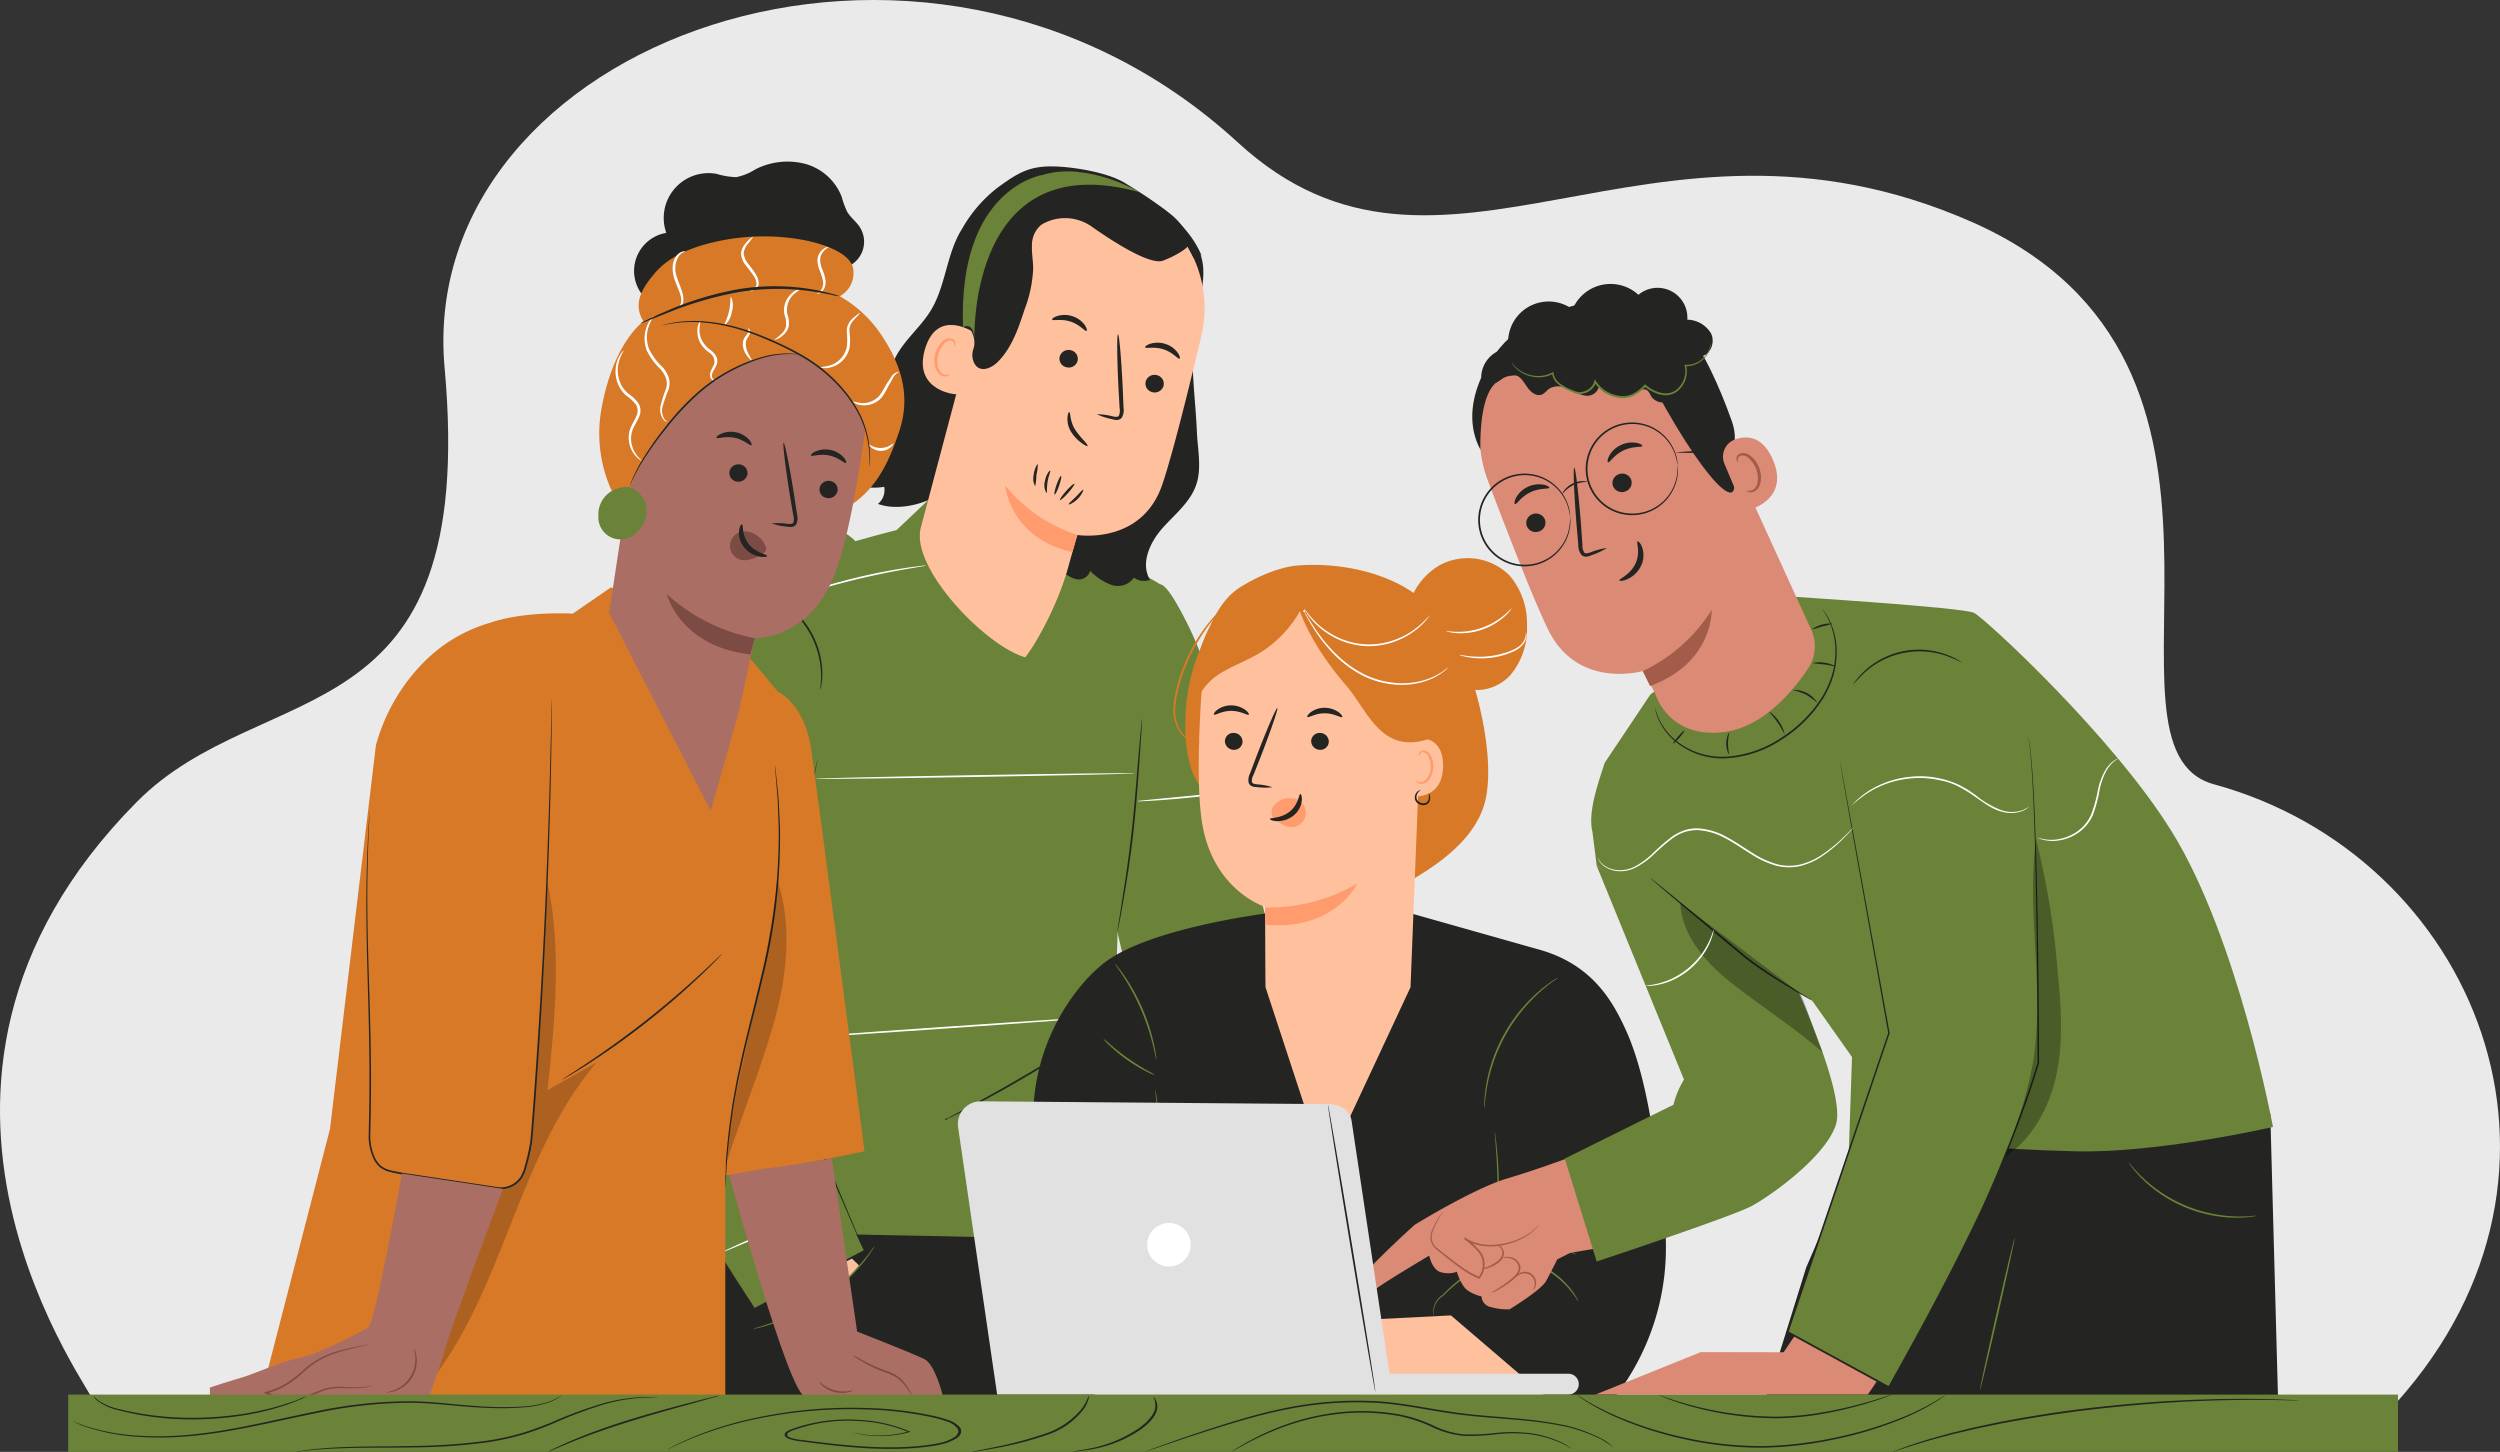 <?xml version="1.0" encoding="UTF-8"?> <svg xmlns="http://www.w3.org/2000/svg" xmlns:xlink="http://www.w3.org/1999/xlink" id="Group_7529" data-name="Group 7529" width="459.479" height="266.845" viewBox="0 0 459.479 266.845"><rect x="0" y="0" width="459.479" height="266.845" fill="#333333" stroke="none"/><defs><clipPath id="clip-path"><rect id="Rectangle_2768" data-name="Rectangle 2768" width="459.479" height="266.845" fill="none"></rect></clipPath><clipPath id="clip-path-3"><rect id="Rectangle_2762" data-name="Rectangle 2762" width="31.958" height="99.75" fill="none"></rect></clipPath><clipPath id="clip-path-4"><rect id="Rectangle_2763" data-name="Rectangle 2763" width="11.246" height="52.725" fill="none"></rect></clipPath><clipPath id="clip-path-5"><rect id="Rectangle_2764" data-name="Rectangle 2764" width="10.662" height="59.273" fill="none"></rect></clipPath><clipPath id="clip-path-6"><rect id="Rectangle_2765" data-name="Rectangle 2765" width="26.133" height="27.444" fill="none"></rect></clipPath></defs><g id="Group_7528" data-name="Group 7528" clip-path="url(#clip-path)"><g id="Group_7527" data-name="Group 7527"><g id="Group_7526" data-name="Group 7526" clip-path="url(#clip-path)"><path id="Path_8545" data-name="Path 8545" d="M17.651,258.388C17.76,256.5-26.69,199.8,25.074,147.454c23.367-23.631,62.895-10.827,56.641-79.86-5.4-59.6,87.845-94.626,145.795-41.41,37.439,34.381,75.342-11.485,134.739,14.54s20.283,96.757,44.657,103.422c48.011,13.129,71.856,70.906,33.578,113.6Z" transform="translate(0 0)" fill="#eaeaea"></path><path id="Path_8546" data-name="Path 8546" d="M311.827,228.059s6.715-4.185,9.25-3.9l14.542,3.386s1.245,1.358-1.279,2.613c-2.485,1.235-5.721-.548-5.721-.548l-3.538.5,2.442,2.04,9.646,2.965s6.987,1.975,6.14,3.006-2.947,1.153-5.963.3l-6.84-1.934s-1.2-.259.727,1.08,10.393,3.413,11.508,3.967,4.161,1.017,3.83,2.75-4.147.337-4.147.337l-12.523-2.9s4.943,2.133,5.784,2.53,3.581,1.149,5.043,1.88,2.165,1.7,2,2.469a1.462,1.462,0,0,1-1.583,1.231l-10.6-3.639s-4.808-1.915-5.131-1.847,1.877,2.119,1.877,2.119l3.382,1.732s4.88,1.636,4.895,2.99-1.005,1.3-1.005,1.3l-8.9-3.072-9.936-5.033-7.446-4.567s1.34-5.249,1.087-5.479,2.462-6.275,2.462-6.275" transform="translate(-46.388 -33.728)" fill="#ffc09d"></path><path id="Path_8547" data-name="Path 8547" d="M316.558,238.885a15.66,15.66,0,0,1,2.4-.878,8.029,8.029,0,0,0,4.588-3.545,4.3,4.3,0,0,0,.483-2.776l-.062-.318.349-.045c1.542-.2,2.98-.534,3.955-.666.986-.161,1.595-.17,1.6-.089a8.218,8.218,0,0,1-1.521.453,40.77,40.77,0,0,1-4.011.907l.287-.363a4.759,4.759,0,0,1-.5,3.2,6.589,6.589,0,0,1-2.417,2.556,10.5,10.5,0,0,1-2.6,1.125,7.515,7.515,0,0,1-2.541.444" transform="translate(-47.634 -34.687)" fill="#ff9b6c"></path><path id="Path_8548" data-name="Path 8548" d="M155.507,296.436l-1.181-43.881,76.954,1.488,10.475,40.743Z" transform="translate(-23.222 -38.003)" fill="#242522"></path><path id="Path_8549" data-name="Path 8549" d="M194.189,108.215l-5.785,5.479s-21.633,5.377-25.414,9.156-5.754,62.068-5.5,66.1-.012,39.061-.012,39.061-1.273,13.356,0,14.112,25.533,1.081,37.63,1.332,37.751.963,39.263-.3-3.755-27.385-3.755-27.385l-2.095-12.05.65-21.071,4.424-28.983,3.276-29.989s-8.82-5.292-13.1-6.3-29.577-9.165-29.577-9.165" transform="translate(-23.611 -16.284)" fill="#6a8338"></path><path id="Path_8550" data-name="Path 8550" d="M270.192,195.1l-11.757-49.365a55.128,55.128,0,0,0-4.043-11.349c-1.823-3.748-4.081-7.83-5.323-7.974-7.29-.84-11.088,21.421-11.088,21.421V176.06l6.883,30.568a13.539,13.539,0,0,0,9.1,9.927l46.661,14.851,5.407-23.162Z" transform="translate(-35.81 -19.019)" fill="#6a8338"></path><path id="Path_8551" data-name="Path 8551" d="M170.952,120.247s-17.729,2.505-23.455,16.033c0,0-17.72,68.97-14.759,78.054s25.868,44.141,25.868,44.141l20.082-10.6s-19.623-40.736-19.623-45.225,11.887-82.4,11.887-82.4" transform="translate(-19.924 -18.094)" fill="#6a8338"></path><path id="Path_8552" data-name="Path 8552" d="M183.424,254.51a1.337,1.337,0,0,1-.112-.22l-.3-.659c-.263-.6-.639-1.454-1.118-2.546l-4.055-9.388c-3.4-7.955-8.086-18.916-13.261-31.024l-.693-1.629-.014-.035v-.027a16.974,16.974,0,0,1,.372-2.386c.169-.772.335-1.539.522-2.294.358-1.513.738-3,1.11-4.451.761-2.905,1.494-5.7,2.192-8.369,1.407-5.323,2.66-10.106,3.678-14.124s1.8-7.274,2.334-9.521c.257-1.111.46-1.979.6-2.589l.164-.672a1.213,1.213,0,0,1,.066-.226,1.291,1.291,0,0,1-.034.233c-.033.169-.076.393-.133.679-.127.613-.309,1.487-.542,2.6-.5,2.257-1.235,5.524-2.233,9.549s-2.219,8.818-3.61,14.145l-2.171,8.372c-.37,1.455-.748,2.937-1.1,4.447a33.735,33.735,0,0,0-.882,4.6l-.014-.062.694,1.629c5.14,12.123,9.794,23.1,13.172,31.062l3.958,9.43,1.06,2.571.268.671a1.357,1.357,0,0,1,.081.234" transform="translate(-24.658 -24.73)" fill="#242522"></path><path id="Path_8553" data-name="Path 8553" d="M246.266,155.607a1.835,1.835,0,0,1,0,.4c-.015.3-.035.677-.059,1.146-.067,1.036-.16,2.464-.274,4.209-.253,3.553-.56,8.465-1.122,13.874s-1.369,10.273-1.976,13.783c-.308,1.754-.567,3.172-.759,4.15-.093.46-.168.833-.227,1.125a1.816,1.816,0,0,1-.1.387,1.8,1.8,0,0,1,.036-.4c.042-.294.1-.67.165-1.135.161-1.025.383-2.438.655-4.166.548-3.518,1.309-8.378,1.877-13.779s.906-10.309,1.218-13.857c.157-1.742.285-3.167.379-4.2.049-.467.089-.845.121-1.141a1.862,1.862,0,0,1,.065-.4" transform="translate(-36.377 -23.415)" fill="#242522"></path><path id="Path_8554" data-name="Path 8554" d="M166.365,279.956l1.988,3.667s9.863-3.758,14.552-10.09l-1.295-1.246Z" transform="translate(-25.034 -40.972)" fill="#ffc09d"></path><path id="Path_8555" data-name="Path 8555" d="M185.294,269.537a6.756,6.756,0,0,1-.566.934c-.189.3-.424.658-.73,1.054s-.624.87-1.042,1.342-.842,1.017-1.362,1.546c-.5.551-1.071,1.1-1.678,1.668a36.277,36.277,0,0,1-4.262,3.345,40.342,40.342,0,0,1-4.721,2.659,39.543,39.543,0,0,1-4.1,1.656c-.591.217-1.141.367-1.618.512s-.895.256-1.237.336a6.883,6.883,0,0,1-1.069.226,6.789,6.789,0,0,1,1.034-.35c.336-.1.747-.224,1.217-.388s1.013-.327,1.6-.556c1.179-.421,2.554-1,4.047-1.71a43.178,43.178,0,0,0,4.669-2.66,38.434,38.434,0,0,0,4.24-3.294c.607-.561,1.184-1.093,1.685-1.632.523-.517.968-1.038,1.381-1.507s.755-.921,1.072-1.3.568-.731.772-1.015a6.874,6.874,0,0,1,.671-.861" transform="translate(-24.514 -40.558)" fill="#6a8338"></path><path id="Path_8556" data-name="Path 8556" d="M175.86,146.189c-.076-.011.191-1.165.134-3.043a11.953,11.953,0,0,0-.131-1.527,16.084,16.084,0,0,0-.322-1.729,16.589,16.589,0,0,0-3.723-7.06,15.858,15.858,0,0,0-1.245-1.242,12.063,12.063,0,0,0-1.186-.971c-1.519-1.107-2.621-1.538-2.588-1.607a3.88,3.88,0,0,1,.768.3,6,6,0,0,1,.865.438,10.127,10.127,0,0,1,1.091.679,11.3,11.3,0,0,1,1.232.956,15.2,15.2,0,0,1,1.29,1.244,16.078,16.078,0,0,1,3.793,7.192,15.107,15.107,0,0,1,.3,1.766,11.318,11.318,0,0,1,.093,1.556,9.935,9.935,0,0,1-.056,1.284,6.015,6.015,0,0,1-.127.961,3.914,3.914,0,0,1-.185.8" transform="translate(-25.099 -19.412)" fill="#242522"></path><path id="Path_8557" data-name="Path 8557" d="M169.708,170.482c-.021.089-5.873-1.244-13.067-2.976s-13.012-3.21-12.991-3.3,5.871,1.244,13.068,2.977,13.01,3.209,12.989,3.3" transform="translate(-21.616 -24.708)" fill="#fff"></path><path id="Path_8558" data-name="Path 8558" d="M235.164,167.3c0,.092-13.171.391-29.419.668s-29.426.428-29.428.336,13.169-.39,29.422-.668,29.422-.428,29.424-.336" transform="translate(-26.531 -25.17)" fill="#fff"></path><path id="Path_8559" data-name="Path 8559" d="M264.5,171.19a3.041,3.041,0,0,1-.714.155c-.464.078-1.135.178-1.967.291-1.663.229-3.965.5-6.512.755s-4.862.429-6.537.529c-.838.05-1.516.083-1.984.1a3.126,3.126,0,0,1-.731-.012,3.117,3.117,0,0,1,.722-.116l1.976-.2,6.522-.625,6.518-.657,1.978-.189a3.106,3.106,0,0,1,.731-.026" transform="translate(-37.025 -25.758)" fill="#fff"></path><path id="Path_8560" data-name="Path 8560" d="M159.977,213.185c-.013.091-5.661-.646-12.615-1.645s-12.581-1.883-12.569-1.973,5.66.646,12.616,1.645,12.58,1.883,12.567,1.973" transform="translate(-20.283 -31.533)" fill="#fff"></path><path id="Path_8561" data-name="Path 8561" d="M229.191,219.881c.006.091-13.649,1.107-30.5,2.268s-30.516,2.029-30.523,1.938,13.647-1.107,30.5-2.268,30.513-2.029,30.519-1.938" transform="translate(-25.305 -33.085)" fill="#fff"></path><path id="Path_8562" data-name="Path 8562" d="M270.869,208.206a6.238,6.238,0,0,1-.776.693c-.561.462-1.3,1.07-2.184,1.8-1.846,1.521-4.388,3.631-7.156,6.006s-5.241,4.569-7.024,6.162l-2.115,1.884a6.237,6.237,0,0,1-.8.663,6.378,6.378,0,0,1,.714-.756c.475-.472,1.173-1.143,2.046-1.963,1.743-1.64,4.194-3.862,6.966-6.241s5.34-4.463,7.225-5.937c.943-.737,1.712-1.326,2.251-1.723a6.218,6.218,0,0,1,.856-.592" transform="translate(-37.74 -31.329)" fill="#fff"></path><path id="Path_8563" data-name="Path 8563" d="M176.84,260.852a4.568,4.568,0,0,1-.807.379l-2.243.927-7.4,3.035-7.38,3.094-2.24.932a4.661,4.661,0,0,1-.839.3,4.556,4.556,0,0,1,.787-.421c.515-.251,1.266-.6,2.2-1.029,1.865-.85,4.458-1.987,7.347-3.185s5.525-2.229,7.444-2.947c.959-.359,1.739-.642,2.281-.828a4.63,4.63,0,0,1,.854-.259" transform="translate(-23.463 -39.251)" fill="#fff"></path><path id="Path_8564" data-name="Path 8564" d="M304.555,219.472a4.978,4.978,0,0,1-.126.913c-.1.584-.269,1.426-.5,2.461-.455,2.07-1.184,4.911-2.171,7.994s-2.047,5.819-2.88,7.769c-.415.975-.767,1.758-1.025,2.291a4.83,4.83,0,0,1-.428.816,4.9,4.9,0,0,1,.31-.867l.927-2.329c.775-1.969,1.8-4.708,2.781-7.782s1.745-5.894,2.258-7.946l.6-2.434a4.958,4.958,0,0,1,.252-.887" transform="translate(-44.755 -33.025)" fill="#fff"></path><path id="Path_8565" data-name="Path 8565" d="M195.929,122.329a6.182,6.182,0,0,1-1.019.206l-2.789.477c-2.351.412-5.591,1.042-9.132,1.9s-6.71,1.777-8.991,2.486l-2.7.85a6.154,6.154,0,0,1-1,.282,6.3,6.3,0,0,1,.958-.4c.624-.242,1.535-.568,2.669-.951,2.266-.767,5.434-1.725,8.985-2.585s6.806-1.452,9.172-1.805c1.183-.178,2.143-.3,2.809-.373a6.229,6.229,0,0,1,1.037-.079" transform="translate(-25.626 -18.406)" fill="#fff"></path><path id="Path_8566" data-name="Path 8566" d="M246.013,49.043c4.714,4.062,2.074,10.431,1.127,16.581s.156,12.9.405,19.114c.133,3.288.94,6.684-.127,9.8-1.117,3.255-4.035,5.48-6.3,8.07s-3.966,6.441-2.178,9.382a3.125,3.125,0,0,1-2.964-.41,3.613,3.613,0,0,1-4.151,1.332,10.562,10.562,0,0,1-3.894-2.572,2.2,2.2,0,0,1-2.66,1.507,5.9,5.9,0,0,1-2.812-1.854,7.659,7.659,0,0,0-2.7-2.053c-2.385-.844-5.17.964-7.482-.062-3.176-1.409-2.871-6.9-6.156-8.027-1.546-.531-3.208.2-4.833.376a2.832,2.832,0,0,1-3.142-2.875c-2.789,1.166-6.383,1.72-9.221.678a3.262,3.262,0,0,0,1.154-3.142,10.673,10.673,0,0,1-6.134-.752,6.275,6.275,0,0,0,4.063-3.226,5.358,5.358,0,0,1-4.791-1.707c3.536.034,6.006-3.627,6.749-7.083s.484-7.159,1.893-10.4c1.533-3.531,4.813-5.99,6.806-9.283,2.777-4.59,2.856-10.448,5.731-14.979a25.4,25.4,0,0,1,6.524-7.559c3.6-2.6,5.661-3.956,10.1-3.9,3.723.049,10.1,1.087,13.273,3.033,5.648,3.461,11.644,7.317,14.151,13.449" transform="translate(-27.57 -5.416)" fill="#242522"></path><path id="Path_8567" data-name="Path 8567" d="M207.9,77.6a85.378,85.378,0,0,1,.078-14.738A29.83,29.83,0,0,1,212.852,49.1c.431-.609,3.777-4.571,4.476-4.31.5.187-1.945,4.064-1.8,4.578,1.343,4.906.656,10.194-1.043,14.989A66.62,66.62,0,0,1,207.9,77.6" transform="translate(-31.241 -6.737)" fill="#242522"></path><path id="Path_8568" data-name="Path 8568" d="M218.352,126.945c-7.328-2.116-21.124-16.468-19.167-23.841l11.778-44.366c2.785-12.019,12.1-20.418,24.038-17.3l1.087.353a22.057,22.057,0,0,1,14.656,26.082c-2.47,10.4-5.333,21.863-7.165,27.278-3.792,11.215-15.623,9.313-15.623,9.313-.025-.007-.77,2.634-1.7,5.982-2.086,7.521-6.48,14.895-7.906,16.5" transform="translate(-29.944 -6.137)" fill="#ffc09d"></path><path id="Path_8569" data-name="Path 8569" d="M230.736,114.135a28.6,28.6,0,0,1-13.256-9.091s.781,9.61,12.346,12.241Z" transform="translate(-32.725 -15.806)" fill="#ff9b6c"></path><path id="Path_8570" data-name="Path 8570" d="M251.13,83.151a1.691,1.691,0,0,1-2.077,1.12,1.617,1.617,0,0,1-1.187-1.988,1.692,1.692,0,0,1,2.075-1.121,1.619,1.619,0,0,1,1.188,1.99" transform="translate(-37.288 -12.204)" fill="#242522"></path><path id="Path_8571" data-name="Path 8571" d="M254.072,77.08c-.268.145-1.193-1.152-2.926-1.708-1.722-.581-3.281-.1-3.4-.375-.062-.124.264-.437.947-.66a4.633,4.633,0,0,1,2.806.042A4.445,4.445,0,0,1,253.744,76c.4.581.457,1.019.328,1.081" transform="translate(-37.278 -11.156)" fill="#242522"></path><path id="Path_8572" data-name="Path 8572" d="M232.528,77.763a1.69,1.69,0,0,1-2.077,1.119,1.616,1.616,0,0,1-1.187-1.987,1.692,1.692,0,0,1,2.075-1.121,1.618,1.618,0,0,1,1.188,1.99" transform="translate(-34.489 -11.393)" fill="#242522"></path><path id="Path_8573" data-name="Path 8573" d="M233.951,71.075c-.268.145-1.2-1.152-2.926-1.708-1.722-.581-3.281-.1-3.4-.375-.062-.124.262-.437.948-.659a4.63,4.63,0,0,1,2.805.041,4.459,4.459,0,0,1,2.244,1.622c.4.58.457,1.019.329,1.081" transform="translate(-34.251 -10.253)" fill="#242522"></path><path id="Path_8574" data-name="Path 8574" d="M237.3,87.02a12.036,12.036,0,0,1,2.975.4c.457.1.9.146,1.076-.132a2.361,2.361,0,0,0,.13-1.406q-.1-1.806-.215-3.788c-.261-5.38-.3-9.745-.08-9.754s.6,4.345.865,9.725c.054,1.324.105,2.585.154,3.791a2.692,2.692,0,0,1-.334,1.809,1.167,1.167,0,0,1-.936.41,3.176,3.176,0,0,1-.784-.139,11.865,11.865,0,0,1-2.85-.92" transform="translate(-35.708 -10.886)" fill="#242522"></path><path id="Path_8577" data-name="Path 8577" d="M209.273,71.818c-.165-.145-6.995-4.8-9.246,2.98s6.022,8.434,6.1,8.215,3.146-11.2,3.146-11.2" transform="translate(-30.04 -10.579)" fill="#ffc09d"></path><path id="Path_8578" data-name="Path 8578" d="M204.983,79.811c-.027-.035-.163.055-.422.094a1.412,1.412,0,0,1-1.019-.273c-.734-.539-1.048-2.044-.68-3.457a4.669,4.669,0,0,1,.94-1.831,1.632,1.632,0,0,1,1.321-.745.719.719,0,0,1,.692.6c.041.247-.054.388-.016.414.016.026.2-.082.235-.421a.9.9,0,0,0-.165-.576,1.064,1.064,0,0,0-.692-.415,1.981,1.981,0,0,0-1.764.8,4.794,4.794,0,0,0-1.1,2.032c-.4,1.582-.025,3.281,1,3.932a1.515,1.515,0,0,0,1.3.153c.3-.123.388-.285.365-.307" transform="translate(-30.419 -11.012)" fill="#ff9b6c"></path><path id="Path_8579" data-name="Path 8579" d="M250.727,53.224c1.457-.343-1.187-5.49-3.894-7.766-4.092-3.439-10.883-6.752-15.548-6.736-5.616.019-10.664,1.4-14.6,5.4a31.849,31.849,0,0,0-7.827,14.7,9.668,9.668,0,0,0-.234,5.072c.607,2.03,2.392,3.7,1.634,6.053a3.391,3.391,0,0,0,.144,2.607c1,1.917,3.146.979,4.349-.226,2.569-2.574,3.78-6.168,4.911-9.624a23.693,23.693,0,0,0,1.583-7.554c-.018-1.407-.287-2.807-.227-4.212a4.867,4.867,0,0,1,1.642-3.739,5.1,5.1,0,0,1,.813-.463,8.443,8.443,0,0,1,8.5.723c3.956,2.782,10.806,7.2,13.182,6.259,3.418-1.355,4.483-2.565,4.483-2.565Z" transform="translate(-31.354 -5.827)" fill="#242522"></path><path id="Path_8580" data-name="Path 8580" d="M231.266,89.143c-.11-.014-.292.393-.33,1.109a4.52,4.52,0,0,0,.768,2.683,7.473,7.473,0,0,0,1.907,1.953c.56.4.95.582,1.025.494s-.177-.438-.62-.941a16.883,16.883,0,0,1-1.6-1.967c-1.087-1.6-.887-3.316-1.154-3.331" transform="translate(-34.749 -13.414)" fill="#242522"></path><path id="Path_8581" data-name="Path 8581" d="M210.79,73.343c.007.155.011.317.009.493,0,0-.007-.177-.009-.493" transform="translate(-31.718 -11.036)" fill="#d87928"></path><path id="Path_8582" data-name="Path 8582" d="M208.343,65.688s1.93-1.125,2.073,2.2c-.034-4.288.736-35.226,30.408-26.973,0,0-9.573-5.713-17.832-3.2,0,0-15.6,2.284-14.649,27.972" transform="translate(-31.344 -5.579)" fill="#6a8338"></path><path id="Path_8583" data-name="Path 8583" d="M231.2,108.639c.065.118.9-.236,1.668-1.016s1.123-1.61,1.005-1.674-.64.595-1.364,1.318-1.383,1.248-1.309,1.372" transform="translate(-34.789 -15.942)" fill="#242522"></path><path id="Path_8584" data-name="Path 8584" d="M229.3,107.669c.1.093.786-.506,1.521-1.337s1.248-1.58,1.143-1.673-.786.506-1.522,1.338-1.248,1.579-1.143,1.672" transform="translate(-34.502 -15.747)" fill="#242522"></path><path id="Path_8585" data-name="Path 8585" d="M228.148,106.394c.132.046.5-.684.831-1.629s.485-1.748.353-1.794-.5.684-.831,1.629-.485,1.748-.353,1.794" transform="translate(-34.323 -15.494)" fill="#242522"></path><path id="Path_8586" data-name="Path 8586" d="M226.347,105.932c.144-.034.007-.967.2-2.08.175-1.116.6-1.956.478-2.034-.1-.083-.778.716-.977,1.952a2.724,2.724,0,0,0,.3,2.162" transform="translate(-34.005 -15.32)" fill="#242522"></path><path id="Path_8587" data-name="Path 8587" d="M223.9,104.48a9.612,9.612,0,0,0,.223-2.026,9.539,9.539,0,0,0,.264-2.021c-.119-.06-.628.78-.766,1.961a2.936,2.936,0,0,0,.279,2.086" transform="translate(-33.644 -15.112)" fill="#242522"></path><path id="Path_8588" data-name="Path 8588" d="M230.97,224.142a1.14,1.14,0,0,1-.24.2l-.726.516c-.634.444-1.562,1.07-2.719,1.829-2.312,1.518-5.552,3.551-9.2,5.673s-7.024,3.927-9.489,5.184c-1.232.63-2.235,1.126-2.935,1.456l-.808.375a.157.157,0,1,1-.031-.06l.781-.43,2.884-1.549c2.436-1.308,5.784-3.145,9.431-5.263s6.9-4.118,9.243-5.585l2.774-1.738.76-.465a1.119,1.119,0,0,1,.278-.144" transform="translate(-30.78 -33.727)" fill="#242522"></path><path id="Path_8589" data-name="Path 8589" d="M274.464,207.179a23.569,23.569,0,0,0-7.918,7.455,5.774,5.774,0,0,1,.771-1.429,16.929,16.929,0,0,1,5.675-5.343,5.776,5.776,0,0,1,1.473-.683" transform="translate(-40.108 -31.175)" fill="#242522"></path><path id="Path_8590" data-name="Path 8590" d="M266.827,197.462s-22.589,2.675-30.941,9.353a28.566,28.566,0,0,0-3.669,3.57,38.314,38.314,0,0,0-9.089,21.713L220.1,265.32l.243,5.485a16.062,16.062,0,0,0,16,15.351l93.342.653a44.919,44.919,0,0,0,9.051-34.9c-.756-5-1.964-22.111-6.693-32.642-2.5-5.57-6.326-12.448-16.432-15.135l-23.577-6.666Z" transform="translate(-33.119 -29.713)" fill="#242522"></path><path id="Path_8591" data-name="Path 8591" d="M248.832,226.138a3.426,3.426,0,0,1-.194-.742c-.1-.482-.257-1.175-.47-2.025a41.724,41.724,0,0,0-5.406-12.52c-.474-.738-.87-1.329-1.152-1.73a3.317,3.317,0,0,1-.407-.65,3.46,3.46,0,0,1,.51.573c.315.38.742.952,1.244,1.679a35.857,35.857,0,0,1,5.439,12.6c.185.863.308,1.567.369,2.056a3.4,3.4,0,0,1,.067.765" transform="translate(-36.295 -31.369)" fill="#6a8338"></path><path id="Path_8592" data-name="Path 8592" d="M254.063,268.12c-.091.012-1.089-7.251-2.23-16.218s-1.992-16.25-1.9-16.262,1.089,7.249,2.23,16.22,1.992,16.248,1.9,16.26" transform="translate(-37.607 -35.458)" fill="#6a8338"></path><path id="Path_8593" data-name="Path 8593" d="M248.24,231.434a7.29,7.29,0,0,1-1.59-.674,28.815,28.815,0,0,1-6.8-4.785,7.231,7.231,0,0,1-1.171-1.269,11.482,11.482,0,0,1,1.327,1.1c.8.689,1.94,1.612,3.26,2.542s2.572,1.685,3.492,2.21a11.531,11.531,0,0,1,1.479.88" transform="translate(-35.915 -33.812)" fill="#6a8338"></path><path id="Path_8594" data-name="Path 8594" d="M321.13,235.586a7.382,7.382,0,0,1,0-1.134,11.83,11.83,0,0,1,.087-1.329c.058-.517.1-1.109.223-1.751.105-.646.228-1.352.425-2.1.16-.754.418-1.536.673-2.364a29.55,29.55,0,0,1,5.5-9.765c.576-.646,1.11-1.273,1.672-1.8.535-.555,1.076-1.026,1.573-1.451.483-.443.97-.782,1.38-1.1a11.946,11.946,0,0,1,1.092-.763,7.339,7.339,0,0,1,.971-.585,7.49,7.49,0,0,1-.9.691c-.3.209-.657.471-1.052.8s-.871.678-1.34,1.128c-.484.433-1.01.91-1.532,1.468-.549.531-1.07,1.159-1.634,1.8a30.734,30.734,0,0,0-5.442,9.668c-.26.816-.526,1.588-.7,2.332-.206.736-.341,1.433-.46,2.071-.141.635-.195,1.221-.269,1.731s-.118.953-.142,1.316a7.474,7.474,0,0,1-.126,1.126" transform="translate(-48.319 -31.817)" fill="#6a8338"></path><path id="Path_8595" data-name="Path 8595" d="M310.173,278.767a3.44,3.44,0,0,1-.071-1.171,3.533,3.533,0,0,1,1.675-2.732l-.028.02a28.757,28.757,0,0,1,9.568-6.66l-.1.131c.13-1.2.262-2.437.356-3.712a109.93,109.93,0,0,0,.192-13.993c-.084-1.791-.208-3.237-.282-4.237-.038-.472-.07-.853-.093-1.151a1.919,1.919,0,0,1-.011-.4,1.852,1.852,0,0,1,.077.4c.04.3.092.677.156,1.146.113,1,.273,2.443.387,4.237a98.039,98.039,0,0,1-.1,14.032c-.1,1.279-.228,2.525-.364,3.723l-.01.094-.087.037a29.684,29.684,0,0,0-9.545,6.5l-.011.011-.017.009a3.371,3.371,0,0,0-1.239,1.275,3.493,3.493,0,0,0-.419,1.286c-.09.742,0,1.155-.041,1.158" transform="translate(-46.66 -36.845)" fill="#6a8338"></path><path id="Path_8596" data-name="Path 8596" d="M338.8,280.18c-.054.031-.54-.884-1.6-2.155a16.413,16.413,0,0,0-4.984-4.016,15.639,15.639,0,0,0-3.3-1.284,12.175,12.175,0,0,0-2.859-.378c-1.654-.011-2.673.191-2.681.127a2.782,2.782,0,0,1,.707-.17,13.056,13.056,0,0,1,1.973-.191,11.5,11.5,0,0,1,2.934.315,14.994,14.994,0,0,1,3.374,1.286,15.4,15.4,0,0,1,5.016,4.163,13.526,13.526,0,0,1,1.1,1.646,2.846,2.846,0,0,1,.313.657" transform="translate(-48.661 -40.946)" fill="#6a8338"></path><path id="Path_8597" data-name="Path 8597" d="M338.444,271.125c-.025.057-.777-.3-2.066-.618a16.727,16.727,0,0,0-2.294-.4,22.278,22.278,0,0,0-2.85-.072,25.285,25.285,0,0,0-5.125.783c-1.29.333-2.068.617-2.087.566a1.978,1.978,0,0,1,.524-.26,14.7,14.7,0,0,1,1.5-.532,21.224,21.224,0,0,1,5.174-.888,19.678,19.678,0,0,1,2.9.1,14.4,14.4,0,0,1,2.322.472,8.146,8.146,0,0,1,.862.29,5.016,5.016,0,0,1,.632.267,2,2,0,0,1,.511.286" transform="translate(-48.757 -40.582)" fill="#6a8338"></path><path id="Path_8598" data-name="Path 8598" d="M310.578,148.476c-1.861-7.911-5.191-15.993-11.746-20.8-5.84-4.281-14.359-5.911-21.58-5.373-3.556.264-7.523,2.038-10.567,3.9-4.175,2.545-5.817,7.485-7.724,11.987-3.821,9.018-2.909,21.032-.017,24.285l37.765,18.4c6.46-3.633,13.462-8.528,14.966-15.786,1.025-4.943.059-11.7-1.1-16.609" transform="translate(-38.585 -18.389)" fill="#d87928"></path><path id="Path_8599" data-name="Path 8599" d="M296.718,135.515l-23.589-6.134c-7.562-.852-12.658,8.432-13.188,16.023-.59,8.435-.976,18.755-.019,25.058,1.923,12.673,11.622,15.681,11.622,15.681,0-.043.023,11.006.07,14.766l11,33.517,15.65-33.517,2.407-60.852a4.453,4.453,0,0,0-3.953-4.543" transform="translate(-39.024 -19.46)" fill="#ffc09d"></path><path id="Path_8600" data-name="Path 8600" d="M265.008,160.021a1.624,1.624,0,0,0,1.555,1.649,1.554,1.554,0,0,0,1.684-1.453,1.625,1.625,0,0,0-1.553-1.65,1.554,1.554,0,0,0-1.685,1.454" transform="translate(-39.877 -23.86)" fill="#242522"></path><path id="Path_8601" data-name="Path 8601" d="M262.636,154.293c.2.213,1.436-.689,3.183-.672,1.746-.009,3.022.9,3.213.686.093-.094-.11-.478-.664-.889a4.465,4.465,0,0,0-2.57-.811,4.287,4.287,0,0,0-2.536.8c-.539.409-.725.791-.626.886" transform="translate(-39.516 -22.964)" fill="#242522"></path><path id="Path_8602" data-name="Path 8602" d="M283.669,160.021a1.624,1.624,0,0,0,1.555,1.649,1.554,1.554,0,0,0,1.683-1.453,1.624,1.624,0,0,0-1.553-1.65,1.554,1.554,0,0,0-1.685,1.454" transform="translate(-42.685 -23.86)" fill="#242522"></path><path id="Path_8603" data-name="Path 8603" d="M282.848,154.814c.2.213,1.438-.689,3.184-.672,1.745-.009,3.021.9,3.212.686.093-.094-.107-.477-.664-.888a4.459,4.459,0,0,0-2.57-.812,4.284,4.284,0,0,0-2.535.8c-.539.409-.725.791-.627.886" transform="translate(-42.557 -23.042)" fill="#242522"></path><path id="Path_8604" data-name="Path 8604" d="M274.5,167.736a11.6,11.6,0,0,0-2.834-.532c-.446-.048-.867-.14-.94-.445a2.261,2.261,0,0,1,.307-1.32q.64-1.615,1.342-3.388c1.865-4.824,3.219-8.793,3.023-8.866s-1.865,3.777-3.73,8.6q-.673,1.784-1.287,3.408a2.582,2.582,0,0,0-.243,1.75,1.12,1.12,0,0,0,.729.657,3.019,3.019,0,0,0,.757.11,11.342,11.342,0,0,0,2.877.024" transform="translate(-40.636 -23.05)" fill="#242522"></path><path id="Path_8605" data-name="Path 8605" d="M273.671,195.538l.071,3.153c12.662,1.271,16.914-7.559,16.914-7.559a32.208,32.208,0,0,1-16.985,4.406" transform="translate(-41.18 -28.76)" fill="#ff9b6c"></path><path id="Path_8606" data-name="Path 8606" d="M281.006,173.97a2.805,2.805,0,0,0-2.325-1.287,3.646,3.646,0,0,0-3.337,1.625,2.269,2.269,0,0,0-.159,1.637c.121.279.026.142.241.334a6.376,6.376,0,0,0,2.6,1.637,2.739,2.739,0,0,0,2.9-1.046,2.8,2.8,0,0,0,.08-2.9" transform="translate(-41.396 -25.984)" fill="#ff9b6c"></path><path id="Path_8607" data-name="Path 8607" d="M280.335,171.778c-.284-.019-.3,1.878-1.933,3.213s-3.65,1.113-3.667,1.378c-.027.119.448.371,1.3.4a4.722,4.722,0,0,0,3.06-1.042,4.112,4.112,0,0,0,1.5-2.695c.078-.793-.13-1.264-.26-1.254" transform="translate(-41.34 -25.848)" fill="#242522"></path><path id="Path_8610" data-name="Path 8610" d="M303.951,160.029c.174-.081,7.049-2.263,6.986,4.8s-7.144,5.547-7.155,5.344.169-10.147.169-10.147" transform="translate(-45.711 -24.023)" fill="#ffc09d"></path><path id="Path_8611" data-name="Path 8611" d="M306.35,167.923c.031-.022.122.088.33.184a1.231,1.231,0,0,0,.92.027,3.044,3.044,0,0,0,1.433-2.72,4.062,4.062,0,0,0-.329-1.765,1.419,1.419,0,0,0-.918-.953.627.627,0,0,0-.73.33c-.1.2-.053.338-.09.35-.02.018-.15-.12-.091-.411a.787.787,0,0,1,.281-.44.93.93,0,0,1,.683-.174,1.731,1.731,0,0,1,1.276,1.107,4.186,4.186,0,0,1,.409,1.973c-.058,1.424-.8,2.75-1.823,3.036a1.318,1.318,0,0,1-1.124-.2c-.217-.177-.253-.335-.229-.347" transform="translate(-46.097 -24.428)" fill="#ff9b6c"></path><path id="Path_8612" data-name="Path 8612" d="M308.645,171.574c.032-.033.3.3.265.93a1.314,1.314,0,0,1-.5.99,1.461,1.461,0,0,1-1.356.1,1.431,1.431,0,0,1-.94-.98,1.473,1.473,0,0,1,.194-1.086c.35-.547.8-.6.791-.56.03.053-.332.191-.569.681a1.3,1.3,0,0,0-.1.884,1.145,1.145,0,0,0,.746.725,1.188,1.188,0,0,0,1.042-.034,1.122,1.122,0,0,0,.437-.75,3.865,3.865,0,0,0-.014-.9" transform="translate(-46.057 -25.724)" fill="#242522"></path><path id="Path_8613" data-name="Path 8613" d="M259.2,146.918a11.042,11.042,0,0,1,4.768-4.661c1.963-1.117,4.089-1.93,6.043-3.064a21.229,21.229,0,0,0,9.494-11.878,12.746,12.746,0,0,0-11.314.147,17.281,17.281,0,0,0-7.819,8.448,27.09,27.09,0,0,0-2.157,11.446" transform="translate(-38.855 -18.969)" fill="#d87928"></path><path id="Path_8614" data-name="Path 8614" d="M302.01,133.286c-5.225-4.965-15.1-7.7-21.911-5.38,1.013,5.948,5.5,12.63,9.45,17.192,3.975,4.59,6.373,12.635,15.02,9.9.6-.188,1.276.354,1.815.038a2.208,2.208,0,0,0,.834-1.31,20.265,20.265,0,0,0-5.208-20.441" transform="translate(-42.148 -19.12)" fill="#d87928"></path><path id="Path_8615" data-name="Path 8615" d="M258.945,156.137a2.605,2.605,0,0,1-1.242-.071,4.857,4.857,0,0,1-2.715-2,7.415,7.415,0,0,1-1.073-4.883,18.176,18.176,0,0,1,.5-2.935,30.7,30.7,0,0,1,6.4-12.73,28.751,28.751,0,0,1,2.323-2.458l.692-.6a1.165,1.165,0,0,1,.257-.193,8.262,8.262,0,0,1-.851.9c-.541.581-1.346,1.405-2.226,2.518a32.86,32.86,0,0,0-5.361,9.628c-.344,1.023-.66,2.03-.889,3.023a18.429,18.429,0,0,0-.509,2.88,7.258,7.258,0,0,0,.952,4.715,4.854,4.854,0,0,0,2.544,2.006,6.38,6.38,0,0,0,1.2.2" transform="translate(-38.202 -19.601)" fill="#d87928"></path><path id="Path_8616" data-name="Path 8616" d="M326.429,133.131a13.567,13.567,0,0,0-3.193-9.179,10.885,10.885,0,0,0-12.691-1.987,12.326,12.326,0,0,0-6.259,11.464,14.238,14.238,0,0,0,7.122,11.176l2.913-.331c2.926,1.54,6.761.449,9.013-1.969a13.251,13.251,0,0,0,3.094-9.172" transform="translate(-45.784 -18.172)" fill="#d87928"></path><path id="Path_8617" data-name="Path 8617" d="M305.28,132.8c.009.007-.042.088-.148.238a7.723,7.723,0,0,1-.488.635A12.711,12.711,0,0,1,302.5,135.7a14.166,14.166,0,0,1-9.166,2.837,14.173,14.173,0,0,1-8.8-3.825,12.751,12.751,0,0,1-1.911-2.247,7.638,7.638,0,0,1-.415-.686.91.91,0,0,1-.121-.252,19.317,19.317,0,0,0,2.605,3.012,14.493,14.493,0,0,0,3.585,2.37,13.5,13.5,0,0,0,10.263.563,14.478,14.478,0,0,0,3.823-1.962,19.333,19.333,0,0,0,2.92-2.709" transform="translate(-42.446 -19.792)" fill="#fff"></path><path id="Path_8618" data-name="Path 8618" d="M308.667,142.5a1.291,1.291,0,0,1-.236.24,7.189,7.189,0,0,1-.739.625,11.075,11.075,0,0,1-3.152,1.652,14.071,14.071,0,0,1-5.231.706,16.19,16.19,0,0,1-6.256-1.61,20.509,20.509,0,0,1-5.236-3.791,26.928,26.928,0,0,1-3.362-4.068,31.951,31.951,0,0,1-1.837-3.041c-.2-.368-.337-.664-.434-.863a.17.17,0,1,1,.059-.031c.131.222.292.5.488.831.423.72,1.055,1.753,1.917,2.971a28.371,28.371,0,0,0,3.384,3.983,20.73,20.73,0,0,0,5.169,3.712,16.211,16.211,0,0,0,6.126,1.6,14.205,14.205,0,0,0,5.141-.624,11.8,11.8,0,0,0,3.15-1.534c.681-.477,1.029-.787,1.051-.761" transform="translate(-42.442 -19.869)" fill="#fff"></path><path id="Path_8619" data-name="Path 8619" d="M324.9,131.657c.018.014-.09.167-.3.432a8.524,8.524,0,0,1-1,1.036,11.553,11.553,0,0,1-1.714,1.275,12.3,12.3,0,0,1-4.919,1.711,11.594,11.594,0,0,1-2.136.064,8.574,8.574,0,0,1-1.424-.2,1.646,1.646,0,0,1-.505-.151c.012-.059.745.09,1.939.112a13.259,13.259,0,0,0,8.607-2.993c.923-.759,1.4-1.331,1.45-1.291" transform="translate(-47.084 -19.811)" fill="#fff"></path><path id="Path_8620" data-name="Path 8620" d="M327.96,136.873a1.025,1.025,0,0,1,.089.572,2.706,2.706,0,0,1-.545,1.482,4.667,4.667,0,0,1-1.863,1.416,14.018,14.018,0,0,1-2.7.9,14.439,14.439,0,0,1-5.133.219,11.959,11.959,0,0,1-1.527-.312,1.908,1.908,0,0,1-.538-.2c.014-.056.8.157,2.093.278a16.1,16.1,0,0,0,5.033-.309c1.9-.454,3.666-1.11,4.447-2.131a2.811,2.811,0,0,0,.6-1.352c.05-.354.01-.556.039-.561" transform="translate(-47.511 -20.596)" fill="#fff"></path><path id="Path_8621" data-name="Path 8621" d="M306.877,285.464a1.432,1.432,0,0,1-.35.032c-.229.005-.569.031-1.007.016a23,23,0,0,1-3.686-.356,24.819,24.819,0,0,1-18.518-14.529,22.973,22.973,0,0,1-1.222-3.495c-.119-.421-.173-.758-.223-.981a1.35,1.35,0,0,1-.052-.348c.027-.006.148.461.4,1.294a26.708,26.708,0,0,0,1.313,3.435,25.322,25.322,0,0,0,18.346,14.4,26.758,26.758,0,0,0,3.649.457c.868.047,1.352.053,1.352.081" transform="translate(-42.406 -39.996)" fill="#6a8338"></path><path id="Path_8622" data-name="Path 8622" d="M271.252,284.425a1.171,1.171,0,0,1-.28-.154l-.766-.5-2.792-1.854a81.689,81.689,0,0,0-9.517-5.573,36.975,36.975,0,0,0-10.454-3.34,29.082,29.082,0,0,0-3.325-.307,11.1,11.1,0,0,1-1.228-.052,1.179,1.179,0,0,1,.317-.039c.209-.01.517-.041.913-.038a23.844,23.844,0,0,1,3.356.2,34.941,34.941,0,0,1,10.566,3.274,71.41,71.41,0,0,1,9.5,5.677c1.165.806,2.1,1.475,2.735,1.942l.731.546a1.185,1.185,0,0,1,.242.209" transform="translate(-36.548 -41.015)" fill="#6a8338"></path><path id="Path_8623" data-name="Path 8623" d="M306.219,284.585l-43.4,2.2,3.36,12.78,57.846.269Z" transform="translate(-39.547 -42.823)" fill="#ffc09d"></path><path id="Path_8624" data-name="Path 8624" d="M259.777,285.8s-14.025-7.007-15.762-7.066c-1.33-.045-9.037,1.26-12.58,1.875a2.573,2.573,0,0,0-2.175,2.857,1.424,1.424,0,0,0,.062.247,2.345,2.345,0,0,0,1.957,1.5,2.724,2.724,0,0,0-1.485,2.819c.276,2.011,2.769,2.064,2.769,2.064a3.414,3.414,0,0,0-.3.362,2.421,2.421,0,0,0,1.787,3.837l1.133.082a2.4,2.4,0,0,0-1.157,2.216c.443,2.635,6.459,2.237,6.459,2.237l20.638-.145Z" transform="translate(-34.493 -41.942)" fill="#ffc09d"></path><path id="Path_8625" data-name="Path 8625" d="M232.868,276.766c.2.861.684,2.681,2.292,3.3l8.131-1.567s-6.411-1.174-7.435-2.081a7.16,7.16,0,0,0-1.342-.964,1.169,1.169,0,0,0-1.646,1.316" transform="translate(-35.036 -41.429)" fill="#ffc09d"></path><path id="Path_8626" data-name="Path 8626" d="M239.276,279.643a12.155,12.155,0,0,1-3.695.833,15.355,15.355,0,0,1-3.767.3,12.138,12.138,0,0,1,3.695-.833,15.3,15.3,0,0,1,3.767-.3" transform="translate(-34.882 -42.071)" fill="#ff9b6c"></path><path id="Path_8627" data-name="Path 8627" d="M238.111,285.35a11.991,11.991,0,0,1-6.452.749,15.146,15.146,0,0,1,3.216-.46,15.152,15.152,0,0,1,3.236-.289" transform="translate(-34.859 -42.931)" fill="#ff9b6c"></path><path id="Path_8628" data-name="Path 8628" d="M243.816,283.924c.133.057.044.526-.373.895s-.892.4-.933.263.254-.371.578-.663.592-.559.728-.494" transform="translate(-36.491 -42.722)" fill="#ff9b6c"></path><path id="Path_8629" data-name="Path 8629" d="M239.991,291.282a23.774,23.774,0,0,1-7.067.839,23.858,23.858,0,0,1,7.067-.839" transform="translate(-35.049 -43.819)" fill="#ff9b6c"></path><path id="Path_8630" data-name="Path 8630" d="M246.109,287.883c.063-.029.215.116.3.432a1.7,1.7,0,0,1-1.155,2.037c-.316.087-.518.031-.526-.037-.026-.144.669-.342,1.044-1.015s.2-1.365.333-1.417" transform="translate(-36.826 -43.318)" fill="#ff9b6c"></path><path id="Path_8631" data-name="Path 8631" d="M242.47,297.013a19.353,19.353,0,0,1-6.413.18,19.416,19.416,0,0,1,6.413-.18" transform="translate(-35.52 -44.664)" fill="#ff9b6c"></path><path id="Path_8632" data-name="Path 8632" d="M248.292,293.193c.066-.02.195.144.234.463a2,2,0,0,1-.268,1.177c-.488.816-1.121,1.181-1.211,1.093-.124-.11.342-.671.742-1.353s.37-1.335.5-1.38" transform="translate(-37.171 -44.118)" fill="#ff9b6c"></path><path id="Path_8633" data-name="Path 8633" d="M193.614,287.507c-2.847-1.354-12.353-5.057-12.353-5.057l-4.646-31.792L157.684,253.5s11.018,40.519,13.958,40.8,19.857.023,19.857.023l5.508-.085s-1.4-5.776-3.393-6.726" transform="translate(-23.727 -37.718)" fill="#ab6e65"></path><path id="Path_8634" data-name="Path 8634" d="M183.379,300.548a2.074,2.074,0,0,1-.948.351,5.521,5.521,0,0,1-4.606-1.229c-.472-.418-.676-.754-.647-.776s.3.24.793.593a6.388,6.388,0,0,0,4.426,1.181,6.061,6.061,0,0,1,.983-.119" transform="translate(-26.66 -44.975)" fill="#7c4b43"></path><path id="Path_8635" data-name="Path 8635" d="M195.4,300.588c-.048.031-.441-.624-1.162-1.6a7.859,7.859,0,0,0-1.46-1.512,8.19,8.19,0,0,0-2.311-1.126,22.491,22.491,0,0,1-4.336-2.051,10.65,10.65,0,0,1-1.656-1.1,13.117,13.117,0,0,1,1.77.891,28.422,28.422,0,0,0,4.333,1.944,7.96,7.96,0,0,1,2.385,1.2,7.351,7.351,0,0,1,1.464,1.616,13.759,13.759,0,0,1,.754,1.247,1.656,1.656,0,0,1,.219.488" transform="translate(-27.759 -44.119)" fill="#7c4b43"></path><path id="Path_8636" data-name="Path 8636" d="M120.745,127.08l-7.009,4.824s-8.713-.525-15.033,1.628a28.209,28.209,0,0,0-12.348,7.293,34.616,34.616,0,0,0-8.8,15.3L69.118,226.61,56.271,276.348h85.5V213.415l8.183-28.873s-2.126-3.327-2.058-4.657,4.836-32.1,4.836-32.1l-9.745-11.659Z" transform="translate(-8.467 -19.122)" fill="#d87928"></path><path id="Path_8637" data-name="Path 8637" d="M166.077,149.731s4.836,2.256,6.019,10.707S181.85,234.1,181.85,234.1s-9.467,2.183-18.107,3.189l-10.877,1.849-.274-43.6Z" transform="translate(-22.961 -22.531)" fill="#d87928"></path><g id="Group_7516" data-name="Group 7516" transform="translate(77.669 155.496)" opacity="0.2"><g id="Group_7515" data-name="Group 7515"><g id="Group_7514" data-name="Group 7514" clip-path="url(#clip-path-3)"><path id="Path_8638" data-name="Path 8638" d="M91.853,282.788c14.53-17.421,16.815-42.688,31.53-59.952l-9,5.057c1.6-15.014,3.128-30.619-1.9-44.855a393.786,393.786,0,0,1-21.058,99.681" transform="translate(-91.426 -183.038)"></path></g></g></g><path id="Path_8639" data-name="Path 8639" d="M113.348,151.334q-.492,40.326-3.7,80.558a33.8,33.8,0,0,1-1.375,6.146,4.464,4.464,0,0,1-4.923,3.072l-17.539-2.646c-3.051-.516-4.206-.92-5.123-2.89a9.648,9.648,0,0,1-.843-4.345c.678-24-1.42-36.718.026-59.407" transform="translate(-11.941 -22.772)" fill="#d87928"></path><path id="Path_8640" data-name="Path 8640" d="M79.857,171.821s0,.159-.009.468-.034.776-.059,1.371c-.065,1.2-.145,2.981-.217,5.271s-.126,5.092-.14,8.345c0,3.255.054,6.959.169,11.054.223,8.187.655,17.943.473,28.783q-.043,2.031-.088,4.113a9.629,9.629,0,0,0,.726,4.043,4.628,4.628,0,0,0,1.138,1.7,4.549,4.549,0,0,0,1.862.9,41.7,41.7,0,0,0,4.294.762l8.889,1.338,4.547.686c.758.107,1.54.249,2.284.328a4.3,4.3,0,0,0,3.852-1.907,7.206,7.206,0,0,0,.827-2.105,35.842,35.842,0,0,0,.992-4.464c.28-3.012.485-6.019.706-8.954.429-5.879.8-11.554,1.124-16.961.637-10.814,1.072-20.561,1.367-28.749s.46-14.816.561-19.4c.05-2.283.089-4.058.116-5.275.016-.6.028-1.052.037-1.371s.023-.467.023-.467.009.158.01.467,0,.776,0,1.372c-.013,1.217-.031,2.993-.054,5.276-.062,4.582-.188,11.212-.456,19.4s-.675,17.94-1.3,28.759c-.314,5.41-.68,11.085-1.1,16.967-.22,2.944-.42,5.925-.7,8.975a36.181,36.181,0,0,1-1,4.51,7.5,7.5,0,0,1-.869,2.2,4.63,4.63,0,0,1-4.149,2.055c-.8-.085-1.543-.223-2.312-.331l-4.548-.686-8.89-1.344a41.6,41.6,0,0,1-4.327-.773,4.856,4.856,0,0,1-1.988-.969,4.933,4.933,0,0,1-1.22-1.818,9.949,9.949,0,0,1-.745-4.175q.047-2.08.093-4.109c.2-10.829-.209-20.58-.4-28.772-.1-4.1-.133-7.8-.12-11.06.032-3.256.1-6.06.2-8.35s.192-4.067.278-5.27c.041-.595.071-1.05.093-1.369s.043-.466.043-.466" transform="translate(-11.924 -22.772)" fill="#242522"></path><path id="Path_8641" data-name="Path 8641" d="M156.91,243.074a.862.862,0,0,1-.007-.2c0-.152.007-.348.012-.595.019-.545.045-1.312.078-2.287.038-1.989.284-4.858.7-8.388.259-1.759.477-3.7.887-5.747.194-1.027.364-2.1.6-3.185s.475-2.209.722-3.357c1.03-4.586,2.347-9.581,3.575-14.855A108.777,108.777,0,0,0,166.728,177c-.065-1.77-.123-3.373-.174-4.785-.075-1.408-.217-2.615-.29-3.6-.08-.973-.142-1.736-.186-2.279-.017-.246-.03-.443-.04-.594a.883.883,0,0,1,0-.2.955.955,0,0,1,.036.2c.019.151.042.346.073.59.059.542.142,1.3.248,2.274.093.99.253,2.2.346,3.605.066,1.414.141,3.02.224,4.793a105.818,105.818,0,0,1-3.167,27.536c-1.23,5.282-2.555,10.273-3.6,14.848q-.377,1.719-.734,3.349c-.237,1.087-.412,2.151-.612,3.175-.421,2.045-.652,3.976-.925,5.729-.443,3.519-.725,6.38-.8,8.364-.06.974-.107,1.739-.141,2.283-.019.246-.033.443-.045.594a.92.92,0,0,1-.026.2" transform="translate(-23.61 -24.908)" fill="#242522"></path><path id="Path_8642" data-name="Path 8642" d="M150.994,206.407a1.63,1.63,0,0,1-.247.291l-.754.788c-.658.684-1.633,1.648-2.86,2.817-2.452,2.34-5.952,5.461-10.019,8.66s-7.933,5.858-10.786,7.687c-1.427.915-2.594,1.634-3.413,2.112l-.946.545a1.636,1.636,0,0,1-.341.171,1.694,1.694,0,0,1,.306-.228l.912-.6c.8-.511,1.945-1.26,3.353-2.2,2.817-1.876,6.647-4.562,10.71-7.751s7.575-6.277,10.064-8.571c1.245-1.146,2.245-2.083,2.929-2.738l.8-.744a1.653,1.653,0,0,1,.294-.244" transform="translate(-18.302 -31.059)" fill="#242522"></path><g id="Group_7519" data-name="Group 7519" transform="translate(133.3 161.707)" opacity="0.2"><g id="Group_7518" data-name="Group 7518"><g id="Group_7517" data-name="Group 7517" clip-path="url(#clip-path-4)"><path id="Path_8643" data-name="Path 8643" d="M166.5,190.35c-2.086,19.359-8.981,40.512-9.589,52.725,2.735-8.7,6.194-17.021,8.737-25.782s3.686-18.271.853-26.943" transform="translate(-156.911 -190.35)"></path></g></g></g><path id="Path_8644" data-name="Path 8644" d="M176.132,54.381A4.974,4.974,0,0,0,178.6,46.9c-.663-.979-1.662-1.706-2.257-2.727a15.983,15.983,0,0,1-1.008-2.758,10.045,10.045,0,0,0-6.773-6.06,12.959,12.959,0,0,0-9.17,1.075,9.9,9.9,0,0,1-3.458,1.387,13.588,13.588,0,0,1-3.568-.6,8.235,8.235,0,0,0-9.265,10.846,7.088,7.088,0,0,0-.082,13.968,15.239,15.239,0,0,0,6.052-.617,107.9,107.9,0,0,1,24.612-2.751" transform="translate(-20.643 -5.259)" fill="#242522"></path><path id="Path_8645" data-name="Path 8645" d="M133.25,100.394a25.347,25.347,0,0,1-3.29-17c.943-5.815,3.307-12.836,7.79-16.659-1.95-3.2-.316-5.993,2.113-8.845s6.045-4.425,9.665-5.392a40.31,40.31,0,0,1,16.59-.875c4.5.706,10.286,2.647,10.248,5.978a4.825,4.825,0,0,1-2.517,4.538,22.519,22.519,0,0,1,7.3,6.621c4.5,6.452,5.593,12.28,3.65,18.146s-4.175,10.291-8.543,13.383" transform="translate(-19.508 -7.696)" fill="#d87928"></path><path id="Path_8646" data-name="Path 8646" d="M178.311,116.316a5.641,5.641,0,0,1,2.526-.921l-.165-.05a3.323,3.323,0,0,1,.487.031,2.236,2.236,0,0,1,1.657.615l-.016-.005a4.156,4.156,0,0,1,1.756,2.447,4.916,4.916,0,0,1-1.73,4.8,3.757,3.757,0,0,1-6.412-2.843,4.662,4.662,0,0,1,1.9-4.072" transform="translate(-26.545 -17.356)" fill="#6a8338"></path><path id="Path_8647" data-name="Path 8647" d="M131.784,123.468l7.072-46.639a4.582,4.582,0,0,1,4.955-3.721l25.054-1.1c7.792.77,10.921,11.207,9.821,18.96-1.222,8.612-3.053,19.079-5.372,25.216-4.662,12.338-14.775,11.939-14.775,11.939.006-.043-1.893,8.836-2.905,13.46l-5.166,18.3Z" transform="translate(-19.83 -10.836)" fill="#ab6e65"></path><path id="Path_8648" data-name="Path 8648" d="M180.608,105.871a1.67,1.67,0,0,1-1.919,1.324,1.6,1.6,0,0,1-1.381-1.824,1.672,1.672,0,0,1,1.917-1.325,1.6,1.6,0,0,1,1.383,1.825" transform="translate(-26.677 -15.653)" fill="#242522"></path><path id="Path_8649" data-name="Path 8649" d="M181.88,99.711c-.247.172-1.3-1-3.058-1.361-1.754-.384-3.233.254-3.379,0-.075-.115.212-.457.859-.75a4.581,4.581,0,0,1,2.76-.264,4.405,4.405,0,0,1,2.38,1.35c.455.528.559.951.439,1.026" transform="translate(-26.398 -14.631)" fill="#242522"></path><path id="Path_8650" data-name="Path 8650" d="M161.111,102.306a1.67,1.67,0,0,1-1.918,1.324,1.6,1.6,0,0,1-1.381-1.823,1.67,1.67,0,0,1,1.917-1.326,1.6,1.6,0,0,1,1.383,1.825" transform="translate(-23.743 -15.117)" fill="#242522"></path><path id="Path_8651" data-name="Path 8651" d="M161.431,95.887c-.247.172-1.3-1-3.059-1.361-1.754-.385-3.233.254-3.379,0-.074-.115.21-.457.86-.75a4.58,4.58,0,0,1,2.76-.264,4.406,4.406,0,0,1,2.379,1.35c.454.528.559.951.44,1.026" transform="translate(-23.321 -14.056)" fill="#242522"></path><path id="Path_8652" data-name="Path 8652" d="M166.917,110.621a11.934,11.934,0,0,1,2.966.076c.46.046.9.046,1.042-.246a2.331,2.331,0,0,0-.025-1.395q-.3-1.764-.622-3.7c-.838-5.255-1.346-9.539-1.135-9.571s1.064,4.2,1.9,9.457q.293,1.941.562,3.707a2.654,2.654,0,0,1-.132,1.813,1.153,1.153,0,0,1-.875.5,3.063,3.063,0,0,1-.785-.052,11.705,11.705,0,0,1-2.9-.6" transform="translate(-25.117 -14.413)" fill="#242522"></path><path id="Path_8653" data-name="Path 8653" d="M160.42,136.633a33.139,33.139,0,0,1-16.142-8.088s2.333,9.619,15.348,11.065Z" transform="translate(-21.71 -19.343)" fill="#7c4b43"></path><path id="Path_8654" data-name="Path 8654" d="M164.443,117.638a4.422,4.422,0,0,0-3.176-2.628,2.877,2.877,0,0,0-2.577.781,2.639,2.639,0,0,0,2.1,4.472,6.553,6.553,0,0,0,2.924-1.067,2.058,2.058,0,0,0,.693-.544.917.917,0,0,0,.115-.907" transform="translate(-23.769 -17.299)" fill="#7c4b43"></path><path id="Path_8655" data-name="Path 8655" d="M160.424,113.421c.29.042-.1,1.954,1.254,3.649s3.432,1.9,3.392,2.175c0,.126-.531.278-1.395.123a4.861,4.861,0,0,1-2.854-1.708,4.232,4.232,0,0,1-.929-3.034c.093-.814.4-1.244.532-1.205" transform="translate(-24.056 -17.066)" fill="#242522"></path><path id="Path_8658" data-name="Path 8658" d="M170.282,75.52s-11.917-2.734-23.85,8.827c-7.865,7.619-11.51,18.516-11.51,18.516l-.071-22.236,5.535-8.948,9.258-2.907,15.862,2.47,5.287,4.194" transform="translate(-20.292 -10.348)" fill="#d87928"></path><path id="Path_8659" data-name="Path 8659" d="M148.59,71.245c20.019-.513,33.891,9.046,33.492,24.573l5.974-8.995L180.7,72.773l-10.233-5.138-22.543-1.35Z" transform="translate(-22.258 -9.974)" fill="#d87928"></path><path id="Path_8660" data-name="Path 8660" d="M131.5,106.356a6.084,6.084,0,0,1,2.718-.991l-.177-.054a3.587,3.587,0,0,1,.523.034,2.4,2.4,0,0,1,1.784.662l-.017-.005a4.477,4.477,0,0,1,1.889,2.634,5.293,5.293,0,0,1-1.861,5.162,4.044,4.044,0,0,1-6.9-3.059,5.018,5.018,0,0,1,2.041-4.382" transform="translate(-19.479 -15.846)" fill="#6a8338"></path><path id="Path_8661" data-name="Path 8661" d="M138.013,96.078a1.956,1.956,0,0,1-.781-.493,4.907,4.907,0,0,1-1.375-2.119,4.973,4.973,0,0,1,.214-3.74c.3-.646.7-1.259.956-1.924a2.124,2.124,0,0,0-.1-2,7.5,7.5,0,0,0-1.606-1.555,5.56,5.56,0,0,1-1.451-1.721,6.163,6.163,0,0,1-.647-3.695,5.409,5.409,0,0,1,.89-2.36,2.031,2.031,0,0,1,.628-.675,7.141,7.141,0,0,0-1.144,3.077,5.98,5.98,0,0,0,.7,3.416,5.173,5.173,0,0,0,1.354,1.556,7.6,7.6,0,0,1,1.725,1.676,2.642,2.642,0,0,1,.136,2.469c-.3.738-.708,1.345-1,1.949a4.693,4.693,0,0,0-.3,3.417,5.221,5.221,0,0,0,1.16,2.081c.392.418.663.6.636.641" transform="translate(-20.038 -11.405)" fill="#fff"></path><path id="Path_8662" data-name="Path 8662" d="M141.178,68.326a8.219,8.219,0,0,0-1.205,2.855,6.131,6.131,0,0,0,.313,3.273,11.668,11.668,0,0,0,2.465,3.3,5.485,5.485,0,0,1,1.154,1.968,3.775,3.775,0,0,1-.041,2.149,28.875,28.875,0,0,0-1.138,3.229,3.015,3.015,0,0,0,.34,2.139c.291.439.6.545.574.594-.008.017-.082,0-.222-.059a1.522,1.522,0,0,1-.517-.409,3.068,3.068,0,0,1-.549-2.314,22.714,22.714,0,0,1,1.039-3.309,3.318,3.318,0,0,0,.014-1.872,5.1,5.1,0,0,0-1.061-1.772,11.389,11.389,0,0,1-2.516-3.465,6.258,6.258,0,0,1-.223-3.52,5.618,5.618,0,0,1,.967-2.164c.333-.453.592-.635.607-.618" transform="translate(-20.983 -10.281)" fill="#fff"></path><path id="Path_8663" data-name="Path 8663" d="M154.357,80.4c.02.02-.188.167-.544.01a1.077,1.077,0,0,1-.477-.467,1.333,1.333,0,0,1-.11-.88c.1-.652.6-1.245.776-1.908a1.963,1.963,0,0,0-.939-1.9,5.521,5.521,0,0,1-1.741-1.943,4.54,4.54,0,0,1-.445-2.1,2.713,2.713,0,0,1,.594-1.846,10.7,10.7,0,0,0-.217,1.843,4.555,4.555,0,0,0,.507,1.884,5.415,5.415,0,0,0,1.646,1.759,3.554,3.554,0,0,1,.91,1.067,1.827,1.827,0,0,1,.16,1.364c-.269.837-.771,1.335-.883,1.865a.973.973,0,0,0,.323,1.088c.239.172.434.124.44.169" transform="translate(-22.703 -10.437)" fill="#fff"></path><path id="Path_8664" data-name="Path 8664" d="M161.684,71.073c.017-.027.134-.008.249.156a.933.933,0,0,1,.072.788,5.183,5.183,0,0,1-.522.923,2.108,2.108,0,0,0-.239,1.076,4.528,4.528,0,0,0,.677,2.024c.281.5.457.833.394.878s-.334-.2-.708-.669a3.832,3.832,0,0,1-.9-2.218,2.351,2.351,0,0,1,.351-1.342c.242-.358.482-.583.59-.807a1.052,1.052,0,0,0,.03-.808" transform="translate(-24.183 -10.693)" fill="#fff"></path><path id="Path_8665" data-name="Path 8665" d="M184.723,67.679c.027.023-.077.2-.317.471s-.624.626-1.008,1.1a2.694,2.694,0,0,0-.579,1.949,10.61,10.61,0,0,1,.039,2.793,4.886,4.886,0,0,1-1.356,2.511,4.652,4.652,0,0,1-2.015,1.159,3.043,3.043,0,0,1-2.1.005,10.717,10.717,0,0,0,1.984-.364,4.558,4.558,0,0,0,2.962-3.417,11.808,11.808,0,0,0-.007-2.678,3,3,0,0,1,.782-2.2A10.042,10.042,0,0,1,184.263,68c.278-.22.431-.346.46-.32" transform="translate(-26.692 -10.183)" fill="#fff"></path><path id="Path_8666" data-name="Path 8666" d="M192.95,80.445c.059.1-.647.26-1.083,1.149-.217.46-.581.994-.885,1.568a11.622,11.622,0,0,1-1.147,1.945,4.2,4.2,0,0,1-3.814,1.454,2.34,2.34,0,0,1-1.557-.692,14.551,14.551,0,0,0,1.595.318,4.1,4.1,0,0,0,3.364-1.415,14.249,14.249,0,0,0,1.131-1.848c.359-.615.725-1.073.991-1.524a2.074,2.074,0,0,1,.951-.855c.278-.115.443-.131.454-.1" transform="translate(-27.757 -12.103)" fill="#fff"></path><path id="Path_8667" data-name="Path 8667" d="M192.485,95.888c.054.038-.052.33-.409.669a2.786,2.786,0,0,1-3.564.171c-.387-.3-.522-.584-.471-.628a3.623,3.623,0,0,0,4.443-.212" transform="translate(-28.294 -14.427)" fill="#fff"></path><path id="Path_8668" data-name="Path 8668" d="M172.328,62.594a12.089,12.089,0,0,0-1.322.994,3.991,3.991,0,0,0-1.1,3.537,4.9,4.9,0,0,1,.258,2.325,3.13,3.13,0,0,1-1.081,1.62,3.069,3.069,0,0,1-1.532.808c-.046-.078.55-.381,1.278-1.087a2.949,2.949,0,0,0,.857-1.448,4.958,4.958,0,0,0-.3-2.109,3.975,3.975,0,0,1,.234-2.361,4.241,4.241,0,0,1,1.128-1.559,2.339,2.339,0,0,1,1.579-.72" transform="translate(-25.212 -9.417)" fill="#fff"></path><path id="Path_8669" data-name="Path 8669" d="M156.745,69.455c-.13-.088.5-1.138.818-2.579.333-1.437.211-2.657.366-2.681a3.892,3.892,0,0,1,.153,2.8,3.894,3.894,0,0,1-1.337,2.463" transform="translate(-23.583 -9.66)" fill="#fff"></path><path id="Path_8670" data-name="Path 8670" d="M146.471,64.866c-.016-.04.139-.11.3-.34a1.941,1.941,0,0,0,.34-1.121c.031-1.03-.727-2.351-1.262-3.955a6.06,6.06,0,0,1-.308-2.4,3.468,3.468,0,0,1,.713-1.87,2.094,2.094,0,0,1,1.112-.774c.325-.068.5,0,.5.032s-.172.049-.432.165a2.19,2.19,0,0,0-.874.8,4.505,4.505,0,0,0-.2,3.887c.5,1.522,1.254,2.93,1.13,4.135a1.917,1.917,0,0,1-.562,1.239c-.249.226-.453.23-.457.2" transform="translate(-21.898 -8.183)" fill="#fff"></path><path id="Path_8671" data-name="Path 8671" d="M162.046,61.24c-.02-.031.11-.149.355-.333.223-.187.652-.439.768-.869a2.706,2.706,0,0,0-.538-1.636c-.364-.6-.888-1.185-1.395-1.877a3.782,3.782,0,0,1-.921-2.311,3.411,3.411,0,0,1,.884-1.83,4.285,4.285,0,0,1,1.358-1.185,10.3,10.3,0,0,1-1.061,1.417,3.275,3.275,0,0,0-.692,1.629,3.542,3.542,0,0,0,.862,1.967c.963,1.285,2.116,2.583,1.861,3.933a1.847,1.847,0,0,1-1.02.938c-.281.132-.443.187-.463.156" transform="translate(-24.123 -7.704)" fill="#fff"></path><path id="Path_8672" data-name="Path 8672" d="M176.769,62c-.032-.076.589-.2.933-1a2.432,2.432,0,0,0,.128-1.446,10.738,10.738,0,0,0-.59-1.823,5.049,5.049,0,0,1-.4-2.015,2.576,2.576,0,0,1,.71-1.565c.648-.759,1.377-.768,1.353-.677a3.152,3.152,0,0,0-1.061.914,2.366,2.366,0,0,0-.512,1.346,5.144,5.144,0,0,0,.407,1.814,8.963,8.963,0,0,1,.575,1.932,2.646,2.646,0,0,1-.278,1.689,1.74,1.74,0,0,1-.848.787c-.261.1-.416.075-.421.044" transform="translate(-26.599 -8.041)" fill="#fff"></path><path id="Path_8673" data-name="Path 8673" d="M175.194,63.765a7.986,7.986,0,0,1-1.469-.247c-.931-.213-2.294-.444-3.978-.695a44.22,44.22,0,0,0-13.241.2,66.611,66.611,0,0,0-12.767,3.712l-3.759,1.5a7.9,7.9,0,0,1-1.4.507,8,8,0,0,1,1.316-.7c.861-.421,2.124-.995,3.7-1.66a59.278,59.278,0,0,1,12.818-3.888,41.126,41.126,0,0,1,13.384-.044,38.578,38.578,0,0,1,3.972.865,7.93,7.93,0,0,1,1.42.449" transform="translate(-20.853 -9.318)" fill="#242522"></path><path id="Path_8674" data-name="Path 8674" d="M143.348,70.225a.45.45,0,0,0,.135-.015l.388-.074.627-.13.864-.135a23.989,23.989,0,0,1,5.55-.141,33.389,33.389,0,0,1,8.041,1.758c1.471.5,2.981,1.121,4.532,1.8s3.131,1.44,4.694,2.316c6.342,3.4,10.64,8.772,12.149,13.2a18.836,18.836,0,0,1,1.027,5.441c.036.657.031,1.168.025,1.515,0,.158,0,.288,0,.4a.476.476,0,0,0,.011.135.452.452,0,0,0,.02-.133c.008-.107.017-.237.028-.4a15.068,15.068,0,0,0,.032-1.521,18.112,18.112,0,0,0-.941-5.507c-1.474-4.506-5.808-9.966-12.2-13.4-1.576-.883-3.169-1.638-4.723-2.323s-3.078-1.3-4.562-1.793a32.763,32.763,0,0,0-8.114-1.708,22.731,22.731,0,0,0-5.586.239l-.863.163-.624.159-.381.1a.46.46,0,0,0-.127.046" transform="translate(-21.57 -10.449)" fill="#242522"></path><path id="Path_8675" data-name="Path 8675" d="M167.189,76.636a2.277,2.277,0,0,0-.418-.073,11.582,11.582,0,0,0-1.211-.1,17.177,17.177,0,0,0-4.44.5A30.793,30.793,0,0,0,148.291,84a47.329,47.329,0,0,0-5.49,5.974,57.33,57.33,0,0,0-3.85,5.389,30.466,30.466,0,0,0-2.114,3.934c-.208.485-.36.866-.447,1.13a2.14,2.14,0,0,0-.125.405,2.353,2.353,0,0,0,.183-.383c.1-.256.274-.627.5-1.1a34.772,34.772,0,0,1,2.188-3.868,61.363,61.363,0,0,1,3.887-5.329,48.739,48.739,0,0,1,5.474-5.923,31.428,31.428,0,0,1,12.677-7.059,18.293,18.293,0,0,1,4.387-.589c.524,0,.932.015,1.207.04a2.257,2.257,0,0,0,.424.012" transform="translate(-20.504 -11.505)" fill="#242522"></path><path id="Path_8676" data-name="Path 8676" d="M45.413,293.216s3.892-1.279,6.391-2c1.38-.4,7.088-2.925,10.561-3.577,2.9-.545,10.927-4.65,12.175-5.486S80.707,253.9,80.707,253.9l18.564,2.8s-9.9,26.443-10.521,28.971-2.972,9.053-2.972,9.053H45.413Z" transform="translate(-6.833 -38.205)" fill="#ab6e65"></path><path id="Path_8677" data-name="Path 8677" d="M83.684,299.808c-.008-.059.609-.109,1.505-.488a6.018,6.018,0,0,0,3.736-5.986c-.054-.972-.281-1.55-.224-1.567.019-.008.1.127.194.39a4.986,4.986,0,0,1,.265,1.158,5.883,5.883,0,0,1-3.885,6.224,5.016,5.016,0,0,1-1.156.272,1,1,0,0,1-.435,0" transform="translate(-12.592 -43.903)" fill="#7c4b43"></path><path id="Path_8678" data-name="Path 8678" d="M77.235,298.326a1.918,1.918,0,0,1-.377.167,6.63,6.63,0,0,1-1.147.3,25.963,25.963,0,0,1-4.343.093,10.174,10.174,0,0,0-2.93.355c-1.019.3-2.033.865-3.205,1.255a10.526,10.526,0,0,1-7.82-.595l-.392-.192.424-.116.375-.1a14.342,14.342,0,0,0,3.738-1.7,24.429,24.429,0,0,0,3-2.415,15.391,15.391,0,0,1,5.766-3.167,34.63,34.63,0,0,1,4.321-1.028l1.189-.2a2.08,2.08,0,0,1,.419-.045,1.976,1.976,0,0,1-.407.11l-1.177.26a40.932,40.932,0,0,0-4.273,1.124,15.428,15.428,0,0,0-5.637,3.175,24.192,24.192,0,0,1-3.029,2.458,14.51,14.51,0,0,1-3.822,1.746l-.384.106.031-.309a10.29,10.29,0,0,0,7.58.6c1.138-.367,2.164-.926,3.221-1.228a10.227,10.227,0,0,1,3.009-.325,29.448,29.448,0,0,0,4.322.013,13.956,13.956,0,0,0,1.543-.34" transform="translate(-8.58 -43.777)" fill="#7c4b43"></path><path id="Path_8679" data-name="Path 8679" d="M399.772,243.384l-10.786,24.969L378.978,300.51l96.962.457-1.652-60.907L426.631,235.2Z" transform="translate(-57.026 -35.392)" fill="#242522"></path><path id="Path_8680" data-name="Path 8680" d="M335.068,249.349s-7.811,2.968-13.917,4.769-17.018,8.528-17.018,8.528-11.084,10-10.7,11.311,1.716,1.959,3.4.607,10-6.27,10-6.27.536,2.781,2.338,3.1a4.839,4.839,0,0,0,2.743-.129s.739,2.611,2.033,3.462a7.437,7.437,0,0,0,2.5,1.065,2.1,2.1,0,0,0,1.716,1.959,10.967,10.967,0,0,0,3.439.409s5.792-3.51,6.715-5.205,2.047-3.972,2.047-3.972l2.388-1.2,7.342-1.249Z" transform="translate(-44.153 -37.521)" fill="#db8a76"></path><path id="Path_8681" data-name="Path 8681" d="M329.425,264.479a4.69,4.69,0,0,1-.717.882,9.306,9.306,0,0,1-2.583,1.816,13.042,13.042,0,0,1-4.62,1.3,10.09,10.09,0,0,1-2.913-.124,7.575,7.575,0,0,1-2.956-1.214l.188-.258a19.194,19.194,0,0,1,2.05,1.736,7.63,7.63,0,0,1,.924,1.076,3.647,3.647,0,0,1,.556,1.365,4.192,4.192,0,0,1-.8,3.325l-.076.1-.111-.044a15.677,15.677,0,0,1-3.119-1.742c-.941-.652-1.8-1.325-2.614-1.97s-1.569-1.241-2.287-1.843a2.851,2.851,0,0,1-.851-2.4,4.117,4.117,0,0,1,.329-1.07c.133-.321.271-.618.409-.89a14.524,14.524,0,0,1,.772-1.354c.231-.358.426-.624.562-.8a1.347,1.347,0,0,1,.225-.256,1.63,1.63,0,0,1-.176.291c-.121.186-.3.461-.512.827s-.465.82-.72,1.366c-.129.274-.257.57-.381.889a3.939,3.939,0,0,0-.294,1.023,2.628,2.628,0,0,0,.813,2.187c.687.56,1.483,1.164,2.289,1.8s1.679,1.3,2.613,1.939a15.6,15.6,0,0,0,3.059,1.694l-.187.053a3.879,3.879,0,0,0,.728-3.063,3.344,3.344,0,0,0-.5-1.243,7.416,7.416,0,0,0-.882-1.028,19.231,19.231,0,0,0-2.007-1.71l.188-.258a7.321,7.321,0,0,0,2.826,1.177,9.94,9.94,0,0,0,2.832.145A13.128,13.128,0,0,0,326.037,267a9.82,9.82,0,0,0,2.6-1.713c.535-.494.765-.827.793-.8" transform="translate(-46.568 -39.442)" fill="#a35b4a"></path><path id="Path_8682" data-name="Path 8682" d="M320.664,273.767a5.7,5.7,0,0,1,.954-.38,6.986,6.986,0,0,0,2.071-1.224,2.139,2.139,0,0,0,.652-1.064,1.49,1.49,0,0,0-.146-.987c-.283-.539-.733-.575-.713-.628,0-.017.106-.04.291.01a1.178,1.178,0,0,1,.623.5,1.645,1.645,0,0,1,.245,1.163,2.313,2.313,0,0,1-.724,1.248,5.817,5.817,0,0,1-2.223,1.206,2.285,2.285,0,0,1-1.03.158" transform="translate(-48.252 -40.547)" fill="#a35b4a"></path><path id="Path_8683" data-name="Path 8683" d="M322.579,278.57a14.047,14.047,0,0,1,1.409-.916c.434-.28.942-.626,1.488-1.034a11.092,11.092,0,0,0,1.655-1.433,2.225,2.225,0,0,0,.5-.94,1.479,1.479,0,0,0-.115-.949,2.071,2.071,0,0,0-1.273-1.064,3.577,3.577,0,0,0-1.181-.143,1.714,1.714,0,0,1-.452,0c0-.02.148-.082.44-.13a3.105,3.105,0,0,1,1.256.046,2.259,2.259,0,0,1,1.484,1.156,1.769,1.769,0,0,1,.158,1.148,2.5,2.5,0,0,1-.564,1.087,10.086,10.086,0,0,1-1.73,1.466,18.255,18.255,0,0,1-1.546.988,6.138,6.138,0,0,1-1.53.715" transform="translate(-48.54 -40.917)" fill="#a35b4a"></path><path id="Path_8684" data-name="Path 8684" d="M331.094,278.546a6.379,6.379,0,0,0,.274-.858,1.867,1.867,0,0,0-2.669-2.05c-.5.217-.714.523-.759.487-.031-.009.116-.392.655-.7a2.035,2.035,0,0,1,3,2.3c-.155.6-.487.841-.5.813" transform="translate(-49.346 -41.404)" fill="#a35b4a"></path><path id="Path_8685" data-name="Path 8685" d="M381.783,289.01l-2.035,3.013-15.219-.031L345.154,299.8l50.047,0c.423-.528,1.726-2.526,1.726-2.526l-15.145-8.264" transform="translate(-51.937 -43.488)" fill="#db8a76"></path><path id="Path_8686" data-name="Path 8686" d="M451,172.334c-10.925-17.681-34.41-39.288-36.4-40.285s-34.095-3.011-34.095-3.011l-25.357,17.988-8.418,12.582c-1.15,3.582-3.172,9.1-2.25,12.743l.784,6.2L371.7,195.628l13.154,7.676,7.327,10.39L391.6,231.04l10.364-1.969s15.96,1.577,31.255,1.95,36.334-4.479,36.334-4.479S463.183,192.058,451,172.334" transform="translate(-51.799 -19.417)" fill="#6a8338"></path><path id="Path_8687" data-name="Path 8687" d="M396.386,160.87l8.978,49.8-18.621,54.941,18.621,10.16s13.3-23.405,19.285-37.564a201.969,201.969,0,0,0,8.172-22.068s-.029-53.829-1.939-60.034S422.654,137.6,416,138.265s-22.341,7.495-19.617,22.6" transform="translate(-58.195 -20.801)" fill="#6a8338"></path><path id="Path_8688" data-name="Path 8688" d="M344.4,187.326l16.043,39.282a16.28,16.28,0,0,0-1.932,4.621l-19.985,9.9L344.4,260.04s24.96-8.29,28.495-10.2,13.733-9.173,15.5-15.062S380.361,208,380.361,208Z" transform="translate(-50.939 -28.188)" fill="#6a8338"></path><path id="Path_8689" data-name="Path 8689" d="M386.787,212.475a1.608,1.608,0,0,1-.342-.166l-.95-.533c-.821-.469-2-1.156-3.448-2.032s-3.155-1.941-5-3.207c-.921-.635-1.876-1.323-2.828-2.088l-2.9-2.4L361.2,193.57l-3.043-2.6-.817-.72a1.59,1.59,0,0,1-.27-.268,1.7,1.7,0,0,1,.313.217l.856.672,3.109,2.517,10.182,8.4,2.892,2.406c.94.761,1.885,1.45,2.8,2.09,1.829,1.274,3.523,2.356,4.95,3.259l3.391,2.12.918.585a1.6,1.6,0,0,1,.308.223" transform="translate(-53.73 -28.587)" fill="#242522"></path><path id="Path_8690" data-name="Path 8690" d="M388.791,131.746a8.909,8.909,0,0,1,1.224,1.848,13.258,13.258,0,0,1,1.427,5.852,15.8,15.8,0,0,1-.5,4.159,17.513,17.513,0,0,1-1.891,4.419,24.116,24.116,0,0,1-7.728,7.737,20.5,20.5,0,0,1-10.357,3.441,13.611,13.611,0,0,1-8.494-2.563,11.353,11.353,0,0,1-3.814-4.645,7.078,7.078,0,0,1-.333-.891,4.437,4.437,0,0,1-.183-.672c-.034-.168-.063-.3-.086-.42a.443.443,0,0,1-.018-.144,17.471,17.471,0,0,0,.737,2.075,11.493,11.493,0,0,0,3.832,4.508,13.469,13.469,0,0,0,8.349,2.448,20.369,20.369,0,0,0,10.187-3.414,24.069,24.069,0,0,0,7.645-7.615,17.407,17.407,0,0,0,1.887-4.334,15.74,15.74,0,0,0,.532-4.085,13.5,13.5,0,0,0-1.308-5.8,8.97,8.97,0,0,0-.443-.832c-.136-.237-.251-.437-.361-.589l-.234-.357a.509.509,0,0,1-.07-.128" transform="translate(-53.875 -19.824)" fill="#242522"></path><path id="Path_8691" data-name="Path 8691" d="M385.606,158.034c-.091.037-.551-.995-1.335-2.128s-1.576-1.936-1.51-2.008a7.44,7.44,0,0,1,2.845,4.136" transform="translate(-57.595 -23.157)" fill="#242522"></path><path id="Path_8692" data-name="Path 8692" d="M392.414,151.671a15.3,15.3,0,0,0-2.131-1.554,15.592,15.592,0,0,0-2.492-.867,5.082,5.082,0,0,1,4.622,2.42" transform="translate(-58.353 -22.451)" fill="#242522"></path><path id="Path_8693" data-name="Path 8693" d="M396.373,144.026c-.034.091-.965-.2-2.144-.358a21.569,21.569,0,0,1-2.16-.248,6.3,6.3,0,0,1,4.3.606" transform="translate(-58.996 -21.558)" fill="#242522"></path><path id="Path_8694" data-name="Path 8694" d="M395.782,134.9a13.481,13.481,0,0,1-1.922.53,13.3,13.3,0,0,1-1.914.558,5.923,5.923,0,0,1,3.836-1.088" transform="translate(-58.978 -20.292)" fill="#242522"></path><path id="Path_8695" data-name="Path 8695" d="M373.956,162.533a4.384,4.384,0,0,1,.022-4.074c.093.033-.183.917-.183,2.036s.254,2.007.161,2.038" transform="translate(-56.197 -23.844)" fill="#242522"></path><path id="Path_8696" data-name="Path 8696" d="M361.976,160.457c-.07-.059.34-.652.914-1.323s1.1-1.167,1.166-1.108-.34.652-.914,1.323-1.1,1.167-1.166,1.108" transform="translate(-54.467 -23.778)" fill="#242522"></path><path id="Path_8697" data-name="Path 8697" d="M430.847,159.274s.029.088.076.267a7.114,7.114,0,0,1,.178.8c.143.712.268,1.781.409,3.178.264,2.8.505,6.912.7,12.159.393,10.5.654,25.525.711,43.627v.02l-.005.018c-1.34,4.557-3.036,9.228-4.9,14.045-1.884,4.807-3.9,9.781-6.3,14.764-4.768,9.975-10.312,20.3-16.245,30.868l-.08.142-.144-.078-1.72-.939-16.9-9.223-.121-.066.044-.13c6.981-20.563,13.366-39.367,18.65-54.931l0,.065c-2.716-15.2-4.941-27.651-6.488-36.311l-1.767-10c-.2-1.143-.348-2.019-.452-2.617s-.142-.9-.142-.9.068.3.181.889l.49,2.611c.422,2.3,1.042,5.671,1.837,9.989,1.574,8.655,3.837,21.1,6.6,36.291l.007.033-.011.032c-5.268,15.571-11.631,34.382-18.59,54.952l-.076-.2,16.9,9.221,1.72.939-.223.063c5.93-10.561,11.476-20.881,16.245-30.839,2.4-4.972,4.42-9.935,6.309-14.738,1.867-4.807,3.57-9.478,4.911-14.01l-.005.037c-.028-18.1-.248-33.127-.594-43.622-.174-5.248-.389-9.361-.626-12.158-.128-1.4-.24-2.466-.367-3.178-.048-.359-.119-.624-.157-.8s-.054-.273-.054-.273" transform="translate(-58.16 -23.967)" fill="#242522"></path><path id="Path_8698" data-name="Path 8698" d="M420.9,142.918a27.675,27.675,0,0,0-3.015-1.281,15.043,15.043,0,0,0-14.733,3.016,27.533,27.533,0,0,0-2.269,2.363,3.786,3.786,0,0,1,.484-.743,13.239,13.239,0,0,1,1.629-1.793,14.682,14.682,0,0,1,14.965-3.063,13.253,13.253,0,0,1,2.2,1.008,3.857,3.857,0,0,1,.737.494" transform="translate(-60.322 -21.15)" fill="#242522"></path><g id="Group_7522" data-name="Group 7522" transform="translate(368.134 154.206)" opacity="0.3"><g id="Group_7521" data-name="Group 7521"><g id="Group_7520" data-name="Group 7520" clip-path="url(#clip-path-5)"><path id="Path_8699" data-name="Path 8699" d="M433.341,251.15q.15-.4.3-.8c-.056.037-.109.077-.165.113Z" transform="translate(-433.341 -191.878)"></path><path id="Path_8700" data-name="Path 8700" d="M443.439,205.767a149.5,149.5,0,0,0-3.982-24.247c-1.794,13.756,1.733,27.862-.623,41.532A93.456,93.456,0,0,1,433.693,240c5.2-3.4,8.336-9.35,9.573-15.445,1.251-6.161.787-12.529.172-18.786" transform="translate(-433.394 -181.52)"></path></g></g></g><g id="Group_7525" data-name="Group 7525" transform="translate(308.829 165.935)" opacity="0.3"><g id="Group_7524" data-name="Group 7524"><g id="Group_7523" data-name="Group 7523" clip-path="url(#clip-path-6)"><path id="Path_8701" data-name="Path 8701" d="M385.609,211.99l-22.078-16.663c.246,6.213,4.973,11.312,9.886,15.124s11.59,8.2,16.248,12.321c-1.538-3.433-2.519-7.348-4.056-10.781" transform="translate(-363.531 -195.327)"></path></g></g></g><path id="Path_8702" data-name="Path 8702" d="M392.656,179.07a3.4,3.4,0,0,1-.357.421c-.241.269-.6.659-1.085,1.151a26.454,26.454,0,0,1-4.445,3.757,12.8,12.8,0,0,1-3.677,1.665,9.3,9.3,0,0,1-4.628-.012,17.218,17.218,0,0,1-4.644-2.148c-1.512-.923-3-2-4.644-2.855a11.956,11.956,0,0,0-5.118-1.535,7.514,7.514,0,0,0-4.655,1.52,36.831,36.831,0,0,0-3.476,2.988,14.512,14.512,0,0,1-3.273,2.358,6.069,6.069,0,0,1-3.254.68,4.978,4.978,0,0,1-2.382-.794,3.37,3.37,0,0,1-1.1-1.148,2.22,2.22,0,0,1-.226-.505c.018-.008.087.171.283.471a3.481,3.481,0,0,0,1.11,1.075,4.932,4.932,0,0,0,2.325.718,5.913,5.913,0,0,0,3.136-.705,14.5,14.5,0,0,0,3.193-2.351,35.839,35.839,0,0,1,3.486-3.035,9.138,9.138,0,0,1,2.229-1.188,7.159,7.159,0,0,1,2.61-.407,12.221,12.221,0,0,1,5.264,1.567c1.675.874,3.163,1.953,4.66,2.872a17.068,17.068,0,0,0,4.551,2.129,8.315,8.315,0,0,0,2.306.3,9.053,9.053,0,0,0,2.179-.259,12.675,12.675,0,0,0,3.618-1.6,28.266,28.266,0,0,0,4.48-3.65l1.127-1.106a3.433,3.433,0,0,1,.405-.375" transform="translate(-52.018 -26.945)" fill="#fff"></path><path id="Path_8703" data-name="Path 8703" d="M433.16,173.536a1.478,1.478,0,0,1-.265.254,3.769,3.769,0,0,1-.913.531,5.966,5.966,0,0,1-3.834.115c-3.309-.765-6.247-4.81-11.2-5.727a17.826,17.826,0,0,0-3.548-.45,19.055,19.055,0,0,0-3.324.256,17.823,17.823,0,0,0-5.341,1.794,18.988,18.988,0,0,0-4.2,3.091,1.491,1.491,0,0,1,.234-.279l.722-.762c.347-.295.759-.674,1.276-1.066.268-.187.552-.384.852-.595s.652-.385,1-.593a17.486,17.486,0,0,1,5.4-1.889,18.758,18.758,0,0,1,3.382-.28,17.72,17.72,0,0,1,3.616.452,16.734,16.734,0,0,1,3.441,1.2c.513.292,1.034.55,1.512.855s.929.624,1.366.938a16.665,16.665,0,0,0,4.869,2.828,6.008,6.008,0,0,0,3.724-.009,5.874,5.874,0,0,0,1.225-.665" transform="translate(-60.27 -25.27)" fill="#fff"></path><path id="Path_8704" data-name="Path 8704" d="M455.746,164.03c.014.029-.294.164-.764.528a6.111,6.111,0,0,0-1.578,1.926,12.843,12.843,0,0,0-1.2,3.524,24.039,24.039,0,0,1-1.216,4.486,7.646,7.646,0,0,1-3.063,3.494,8.507,8.507,0,0,1-3.605,1.216,7.212,7.212,0,0,1-2.557-.2,4.455,4.455,0,0,1-.662-.218c-.148-.059-.223-.094-.219-.105.011-.031.326.081.91.2a7.8,7.8,0,0,0,2.5.093,8.542,8.542,0,0,0,3.469-1.242,7.461,7.461,0,0,0,2.92-3.368,25.461,25.461,0,0,0,1.222-4.42,12.443,12.443,0,0,1,1.3-3.572,5.794,5.794,0,0,1,1.707-1.914,3.444,3.444,0,0,1,.609-.344c.147-.063.225-.09.23-.08" transform="translate(-66.341 -24.682)" fill="#fff"></path><path id="Path_8705" data-name="Path 8705" d="M368.558,201.09a2.74,2.74,0,0,1-.127.675,5.4,5.4,0,0,1-.227.775,9.23,9.23,0,0,1-.387,1,10.351,10.351,0,0,1-.586,1.16,12.584,12.584,0,0,1-.806,1.256,14.611,14.611,0,0,1-2.335,2.493,14.788,14.788,0,0,1-2.876,1.845,12.612,12.612,0,0,1-2.637.907,8.255,8.255,0,0,1-1.055.183,4.876,4.876,0,0,1-.8.067,2.723,2.723,0,0,1-.687-.015c0-.071.98-.073,2.492-.463a13.685,13.685,0,0,0,2.559-.954,15.518,15.518,0,0,0,2.8-1.825,15.36,15.36,0,0,0,2.3-2.42,13.352,13.352,0,0,0,.815-1.213,11.15,11.15,0,0,0,.611-1.119c.675-1.408.886-2.368.953-2.349" transform="translate(-53.573 -30.259)" fill="#fff"></path><path id="Path_8706" data-name="Path 8706" d="M484.139,261.276a6.431,6.431,0,0,1-1.042.184,9.982,9.982,0,0,1-1.236.125,16.416,16.416,0,0,1-1.646.052,18.19,18.19,0,0,1-1.995-.1c-.72-.042-1.476-.181-2.274-.307a25.156,25.156,0,0,1-9.651-4.006c-.653-.477-1.285-.914-1.823-1.393a18.342,18.342,0,0,1-1.478-1.344c-.45-.413-.8-.844-1.125-1.2a10.037,10.037,0,0,1-.784-.963,6.55,6.55,0,0,1-.606-.868,6.5,6.5,0,0,1,.706.788,12.068,12.068,0,0,0,.822.921c.336.344.693.76,1.15,1.158a19.626,19.626,0,0,0,1.489,1.3c.539.465,1.171.889,1.821,1.352A26.062,26.062,0,0,0,476,260.932c.788.133,1.533.281,2.244.335a19.466,19.466,0,0,0,1.972.137c.6.042,1.152,0,1.633,0a12.016,12.016,0,0,0,1.232-.068,6.409,6.409,0,0,1,1.056-.056" transform="translate(-69.29 -37.837)" fill="#6a8338"></path><path id="Path_8707" data-name="Path 8707" d="M428.333,295.834c-.089-.02,1.273-6.324,3.043-14.077s3.277-14.026,3.365-14.005-1.273,6.323-3.042,14.079-3.277,14.024-3.366,14" transform="translate(-64.452 -40.29)" fill="#6a8338"></path><path id="Path_8708" data-name="Path 8708" d="M381.7,129.443h0a7.337,7.337,0,0,0-.643-3.574L361.763,83.634c-4.5-12.129-15.3-19.62-27.3-14.789l-1.083.511a23.127,23.127,0,0,0-11.766,29.075c3.956,10.488,8.461,22.026,11.088,27.414,5.438,11.159,17.487,7.6,17.487,7.6l2.248,4.3s2.352,8.1,12.412,6.962c7.733-.873,13.459-8.382,15.695-11.81a7.283,7.283,0,0,0,1.157-3.453" transform="translate(-48.169 -10.136)" fill="#db8a76"></path><path id="Path_8709" data-name="Path 8709" d="M355.394,143.2a30.1,30.1,0,0,0,12.674-11.249s.355,9.711-11.322,13.988Z" transform="translate(-53.478 -19.855)" fill="#a35b4a"></path><path id="Path_8710" data-name="Path 8710" d="M330.326,113.473a1.773,1.773,0,0,0,2.309.888,1.7,1.7,0,0,0,.969-2.226,1.773,1.773,0,0,0-2.307-.889,1.7,1.7,0,0,0-.971,2.227" transform="translate(-49.686 -16.719)" fill="#242522"></path><path id="Path_8711" data-name="Path 8711" d="M327.751,108.413c.3.116,1.087-1.357,2.814-2.166,1.713-.834,3.4-.545,3.485-.844.048-.138-.332-.419-1.073-.56a4.864,4.864,0,0,0-2.912.416,4.668,4.668,0,0,0-2.117,1.986c-.338.658-.339,1.12-.2,1.167" transform="translate(-49.305 -15.766)" fill="#242522"></path><path id="Path_8712" data-name="Path 8712" d="M348.977,104.828a1.772,1.772,0,0,0,2.309.887,1.694,1.694,0,0,0,.969-2.225,1.772,1.772,0,0,0-2.307-.889,1.7,1.7,0,0,0-.971,2.227" transform="translate(-52.492 -15.418)" fill="#242522"></path><path id="Path_8713" data-name="Path 8713" d="M347.886,99.368c.3.115,1.089-1.358,2.815-2.166,1.713-.834,3.4-.545,3.485-.844.048-.137-.33-.419-1.073-.559a4.864,4.864,0,0,0-2.912.416,4.671,4.671,0,0,0-2.118,1.986c-.336.657-.338,1.12-.2,1.167" transform="translate(-52.335 -14.405)" fill="#242522"></path><path id="Path_8714" data-name="Path 8714" d="M346.564,115.938a12.618,12.618,0,0,0-3.04.817c-.462.162-.92.272-1.137.006a2.476,2.476,0,0,1-.322-1.444q-.134-1.891-.281-3.969c-.446-5.629-.991-10.173-1.217-10.153s-.048,4.6.4,10.227q.181,2.075.345,3.963a2.817,2.817,0,0,0,.588,1.836,1.219,1.219,0,0,0,1.028.3,3.3,3.3,0,0,0,.8-.25,12.437,12.437,0,0,0,2.842-1.336" transform="translate(-51.232 -15.227)" fill="#242522"></path><path id="Path_8715" data-name="Path 8715" d="M353.69,117.13c-.288.116.592,1.99-.382,4.075s-3.066,2.82-2.956,3.089c.029.13.616.154,1.469-.221a5.157,5.157,0,0,0,2.518-2.472,4.488,4.488,0,0,0,.2-3.361c-.3-.816-.725-1.182-.849-1.11" transform="translate(-52.718 -17.624)" fill="#242522"></path><path id="Path_8718" data-name="Path 8718" d="M320.02,92.421s-.358-8.426,2.256-11.667c3.165-3.923,7.059-.254,10.453-3.193S339.14,70.868,344.563,72c5.936,1.244,4.983,4.532,7.6,9.385,10.628,19.672,17.012,23.641,13.569,13.637-.376-1.1,2.124-3.29.474-7.895-2.14-5.97-5.193-13.005-8.38-16.454-2.686-2.907-5.746-4.347-10.465-5.3-7.449-1.5-15.06,1.983-19.956,4.926s-12.014,13.54-7.39,22.119" transform="translate(-47.929 -9.783)" fill="#242522"></path><path id="Path_8719" data-name="Path 8719" d="M373.04,99.514a3.368,3.368,0,0,1,1.9-4.489c2.188-.789,5.078-.7,6.982,3.69,3.378,7.788-5.139,9.573-5.249,9.356-.075-.148-2.251-5.286-3.636-8.557" transform="translate(-56.092 -14.241)" fill="#db8a76"></path><path id="Path_8720" data-name="Path 8720" d="M377.538,104.911c.024-.04.177.037.452.042a1.483,1.483,0,0,0,1.024-.419c.692-.659.818-2.266.246-3.686a4.886,4.886,0,0,0-1.223-1.778,1.709,1.709,0,0,0-1.471-.6.753.753,0,0,0-.64.72c-.01.263.106.4.071.428-.014.029-.223-.058-.3-.407a.945.945,0,0,1,.1-.621,1.113,1.113,0,0,1,.664-.523,2.079,2.079,0,0,1,1.941.593,5.03,5.03,0,0,1,1.412,1.967c.63,1.591.464,3.408-.521,4.222a1.584,1.584,0,0,1-1.33.332c-.325-.088-.441-.245-.421-.27" transform="translate(-56.53 -14.746)" fill="#a35b4a"></path><path id="Path_8721" data-name="Path 8721" d="M358,79.722a8.05,8.05,0,0,1-2.542,3.035,2.767,2.767,0,0,1-3.607-.449c-.343-.491-.505-1.172-1.052-1.42-.652-.295-1.352.224-1.962.6a5.416,5.416,0,0,1-6.742-1.111,2.274,2.274,0,0,1-2.635,1.562,12.2,12.2,0,0,1-3.145-1.249,3.488,3.488,0,0,0-3.255-.074c-.529.348-.9.937-1.5,1.155-1.05.387-2.1-.562-2.724-1.489s-1.294-2.039-2.4-2.18c-1.029-.131-1.917.645-2.779,1.22s-2.164.922-2.83.127a2.015,2.015,0,0,1-.313-1.554,5.494,5.494,0,0,1,4.977-4.651,7.449,7.449,0,0,1,11.759-7.15,7.56,7.56,0,0,1,12.1-2.667,5.479,5.479,0,0,1,8.99,4.569,5.2,5.2,0,0,1,4.358,2.525c.779,1.575-.021,3.887-1.751,4.193A3.035,3.035,0,0,1,357.5,79.69" transform="translate(-48.225 -9.244)" fill="#242522"></path><path id="Path_8722" data-name="Path 8722" d="M326.966,77.669c-.006,0,.017.051.068.14s.125.224.243.387a5.326,5.326,0,0,0,1.255,1.215,6.072,6.072,0,0,0,2.558,1.011,5.65,5.65,0,0,0,3.566-.587l-.21-.109a3.074,3.074,0,0,0,1.155,2.046,8.777,8.777,0,0,0,2.2,1.267,6.289,6.289,0,0,0,1.275.475,2.967,2.967,0,0,0,1.429-.122,3.1,3.1,0,0,0,2.052-2.052l-.325.054a6.365,6.365,0,0,0,4.322,2.83,4.647,4.647,0,0,0,2.91-.364,8.385,8.385,0,0,0,2.226-1.718l-.248.007a6.694,6.694,0,0,0,2.934,1.511,3.56,3.56,0,0,0,3.017-.534,4.675,4.675,0,0,0,1.693-4.845l-.136.163a4.374,4.374,0,0,0,2.82-.858,4.736,4.736,0,0,0,1.452-1.688,4.132,4.132,0,0,0,.415-1.342,2.058,2.058,0,0,0,.007-.489,5.094,5.094,0,0,1-.548,1.764,4.71,4.71,0,0,1-1.444,1.588,4.189,4.189,0,0,1-2.681.766l-.183-.014.047.177a4.407,4.407,0,0,1-1.633,4.519,3.232,3.232,0,0,1-2.752.458,6.378,6.378,0,0,1-2.767-1.442l-.127-.114-.121.12a8.069,8.069,0,0,1-2.131,1.64,4.285,4.285,0,0,1-2.69.33,6.024,6.024,0,0,1-4.08-2.662l-.219-.341-.106.394a2.751,2.751,0,0,1-1.812,1.81,2.626,2.626,0,0,1-1.262.118,6.146,6.146,0,0,1-1.2-.443,8.576,8.576,0,0,1-2.137-1.2,2.788,2.788,0,0,1-1.072-1.839l-.024-.212-.186.1a5.462,5.462,0,0,1-3.4.611,6.043,6.043,0,0,1-2.5-.919,6.569,6.569,0,0,1-1.654-1.61" transform="translate(-49.2 -11.145)" fill="#6a8338"></path><path id="Path_8723" data-name="Path 8723" d="M336.706,110.384a15.19,15.19,0,0,0-.469-2,8.355,8.355,0,0,0-3.374-4.31,8.236,8.236,0,0,0-7.867-.6,8.253,8.253,0,0,0-3.6,3.136,8.186,8.186,0,0,0,.692,9.691,8.249,8.249,0,0,0,4.012,2.592,8.306,8.306,0,0,0,10.426-6.459,15.181,15.181,0,0,0,.179-2.049,3.269,3.269,0,0,1,.044.534,3.8,3.8,0,0,1,0,.652,5.871,5.871,0,0,1-.093.885,8.444,8.444,0,0,1-6.143,6.762,8.533,8.533,0,0,1-4.494-.031,8.539,8.539,0,0,1-4.175-2.675,8.485,8.485,0,0,1-.72-10.075,8.515,8.515,0,0,1,3.751-3.241,8.523,8.523,0,0,1,4.443-.672,8.444,8.444,0,0,1,7.043,5.818,5.931,5.931,0,0,1,.218.864,3.8,3.8,0,0,1,.1.644,3.28,3.28,0,0,1,.032.535" transform="translate(-48.122 -15.419)" fill="#242522"></path><path id="Path_8724" data-name="Path 8724" d="M359.964,99.32a15.2,15.2,0,0,0-.469-2,8.35,8.35,0,0,0-3.373-4.31,8.236,8.236,0,0,0-7.867-.6,8.253,8.253,0,0,0-3.6,3.136,8.19,8.19,0,0,0,.692,9.691,8.26,8.26,0,0,0,4.012,2.592,8.308,8.308,0,0,0,10.427-6.459,15.256,15.256,0,0,0,.178-2.049,3.317,3.317,0,0,1,.045.534,3.9,3.9,0,0,1,0,.652,5.763,5.763,0,0,1-.093.885,8.444,8.444,0,0,1-6.143,6.762,8.533,8.533,0,0,1-4.494-.031,8.538,8.538,0,0,1-4.175-2.675,8.486,8.486,0,0,1-.72-10.075,8.515,8.515,0,0,1,3.751-3.241,8.524,8.524,0,0,1,4.443-.672,8.444,8.444,0,0,1,7.043,5.818,5.841,5.841,0,0,1,.218.863,3.734,3.734,0,0,1,.1.645,3.284,3.284,0,0,1,.032.535" transform="translate(-51.622 -13.754)" fill="#242522"></path><path id="Path_8725" data-name="Path 8725" d="M342.65,104.246a5.749,5.749,0,0,0-4.667,2.263c-.034-.016.068-.32.375-.732a4.369,4.369,0,0,1,3.486-1.69c.513.014.815.121.807.159" transform="translate(-50.857 -15.662)" fill="#242522"></path><path id="Path_8726" data-name="Path 8726" d="M371.078,97.618a57.142,57.142,0,0,1-8.695.219,57.152,57.152,0,0,1,8.695-.219" transform="translate(-54.529 -14.676)" fill="#242522"></path><path id="Path_8727" data-name="Path 8727" d="M293.736,297.2H332.16a1.916,1.916,0,1,1,0,3.832H293.736a1.916,1.916,0,1,1,0-3.832" transform="translate(-43.911 -44.721)" fill="#e1e1e1"></path><path id="Path_8728" data-name="Path 8728" d="M287.137,292.165H214.451l-7.174-49.088a4.187,4.187,0,0,1,4.14-4.814l63.814.518c2.07,0,4.048.994,4.358,3.041Z" transform="translate(-31.182 -35.852)" fill="#e1e1e1"></path><path id="Path_8729" data-name="Path 8729" d="M256.191,268.584a4,4,0,1,1-4-4,4,4,0,0,1,4,4" transform="translate(-37.348 -39.814)" fill="#fff"></path><path id="Path_8730" data-name="Path 8730" d="M296.021,291.827c-.09.015-2.121-11.828-4.536-26.449s-4.3-26.491-4.209-26.506,2.12,11.826,4.536,26.452,4.3,26.488,4.209,26.5" transform="translate(-43.227 -35.944)" fill="#242522"></path><rect id="Rectangle_2766" data-name="Rectangle 2766" width="428.199" height="10.527" transform="translate(12.531 256.313)" fill="#6a8338"></rect><path id="Path_8731" data-name="Path 8731" d="M105.579,301.9c.008,0-.039.042-.136.114s-.24.182-.447.316a9.95,9.95,0,0,1-2.153.969,19.11,19.11,0,0,1-4.137.78,51.933,51.933,0,0,1-5.769.143c-2.144-.04-4.472-.224-6.947-.449s-5.112-.484-7.91-.53a83.665,83.665,0,0,0-17.8,1.94C54.168,306.407,48.461,307.8,43,308.654c-2.724.428-5.369.733-7.879.878a59.056,59.056,0,0,1-7-.008,37.791,37.791,0,0,1-9.6-1.727,17.117,17.117,0,0,1-2.968-1.249,1.146,1.146,0,0,1,.206.075l.572.24c.5.211,1.257.51,2.293.834a39.031,39.031,0,0,0,9.539,1.618,59.3,59.3,0,0,0,6.916-.028c2.476-.155,5.094-.465,7.794-.9,5.412-.857,11.1-2.257,17.235-3.491A83.474,83.474,0,0,1,78.1,302.966c2.843.054,5.495.332,7.964.56s4.772.43,6.891.483a52.68,52.68,0,0,0,5.709-.1,19.5,19.5,0,0,0,4.082-.717,11.45,11.45,0,0,0,2.836-1.3" transform="translate(-2.34 -45.427)" fill="#242522"></path><path id="Path_8732" data-name="Path 8732" d="M59.452,302.078a10.818,10.818,0,0,1-1.3.621,37.551,37.551,0,0,1-3.907,1.414,51.932,51.932,0,0,1-6.39,1.462,59.936,59.936,0,0,1-8.347.734,53.754,53.754,0,0,1-14.926-1.732,10.132,10.132,0,0,1-3.6-1.655,2.819,2.819,0,0,1-.589-.635c-.089-.156-.127-.239-.11-.242a7.086,7.086,0,0,0,.865.81,11.048,11.048,0,0,0,3.6,1.535A55.969,55.969,0,0,0,39.5,306.013a61.832,61.832,0,0,0,8.232-.7,55.971,55.971,0,0,0,6.349-1.384c1.728-.5,3.062-.976,3.959-1.323a13.261,13.261,0,0,1,1.416-.528" transform="translate(-3.052 -45.45)" fill="#242522"></path><path id="Path_8733" data-name="Path 8733" d="M178.6,309.13c.006-.008.231.042.664.135s1.094.207,1.977.295a19.934,19.934,0,0,0,7.494-.659l-.022.134A27.044,27.044,0,0,0,179.425,307a29.554,29.554,0,0,0-12.086,1.765c-.452.184-.891.41-.935.684-.061.276.308.524.8.679a8.706,8.706,0,0,0,1.66.327l1.823.233c2.45.306,4.982.611,7.6.827a79.78,79.78,0,0,0,8.085.308c1.379-.017,2.767-.1,4.15-.223.692-.066,1.382-.142,2.066-.244a16.5,16.5,0,0,0,2-.364,7.751,7.751,0,0,0,2.593-1.053c.654-.458.863-1.081.5-1.617a4.217,4.217,0,0,0-2.036-1.279,23.076,23.076,0,0,0-2.842-.781,65.954,65.954,0,0,0-11.893-1.387,84.779,84.779,0,0,0-20.3,1.77,68.373,68.373,0,0,0-12.221,3.753c-1.307.567-2.312,1.016-2.954,1.346l-.754.361a1.9,1.9,0,0,1-.269.116,1.4,1.4,0,0,1,.233-.138l.72-.383c.62-.346,1.607-.81,2.9-1.394a65.478,65.478,0,0,1,12.214-3.858,84.4,84.4,0,0,1,20.462-1.846,66.519,66.519,0,0,1,12.056,1.39,23.946,23.946,0,0,1,2.938.805,4.624,4.624,0,0,1,2.243,1.422c.437.628.174,1.382-.573,1.9a8.32,8.32,0,0,1-2.8,1.145,17.389,17.389,0,0,1-2.084.38c-.7.1-1.4.181-2.106.248-1.409.13-2.822.209-4.222.225a80.05,80.05,0,0,1-8.176-.319c-2.64-.22-5.18-.531-7.634-.842l-1.824-.236a9.464,9.464,0,0,1-1.793-.361,2.529,2.529,0,0,1-.753-.37.592.592,0,0,1-.274-.568c.092-.419.665-.672,1.132-.866a30.2,30.2,0,0,1,12.394-1.771,27.114,27.114,0,0,1,9.434,2.125l.173.077-.2.056a20.009,20.009,0,0,1-7.658.6,13.332,13.332,0,0,1-2.612-.514" transform="translate(-21.73 -45.829)" fill="#242522"></path><path id="Path_8734" data-name="Path 8734" d="M246.889,302.218a1.467,1.467,0,0,1,.422.53,2.4,2.4,0,0,1,.283,1.58c-.142,1.357-1.621,3.138-4.171,4.6a22.584,22.584,0,0,1-3.9,1.861,24.982,24.982,0,0,1-3.759,1.025c-1.127.215-2.072.32-2.724.384a6.439,6.439,0,0,1-1.026.048c-.02-.054,1.437-.167,3.622-.63a26.364,26.364,0,0,0,3.619-1.056,23.341,23.341,0,0,0,3.779-1.836c2.5-1.428,3.951-3.117,4.184-4.413a3.428,3.428,0,0,0-.334-2.089" transform="translate(-34.913 -45.476)" fill="#242522"></path><path id="Path_8735" data-name="Path 8735" d="M328.977,312.224c-.049.025-.6-.443-1.966-1.076a20.186,20.186,0,0,0-6.7-1.7,26.347,26.347,0,0,0-5.1.082,38.6,38.6,0,0,1-5.976.309,16.958,16.958,0,0,1-5.948-1.64,26.733,26.733,0,0,0-5.979-1.993,38.354,38.354,0,0,0-13.276-.116,44.382,44.382,0,0,0-9.824,2.8,57.058,57.058,0,0,0-5.7,2.733l-1.453.806a3.639,3.639,0,0,1-.526.272,2.835,2.835,0,0,1,.448-.313c.306-.2.771-.486,1.386-.847a49.007,49.007,0,0,1,5.619-2.82,43.5,43.5,0,0,1,9.911-2.892,38.848,38.848,0,0,1,13.59.1,27.15,27.15,0,0,1,6.114,2.042,16.31,16.31,0,0,0,5.692,1.6,38.406,38.406,0,0,0,5.849-.28,26.765,26.765,0,0,1,5.229-.047,19.477,19.477,0,0,1,6.77,1.817,7.5,7.5,0,0,1,1.832,1.163" transform="translate(-40.107 -45.937)" fill="#242522"></path><path id="Path_8736" data-name="Path 8736" d="M408.873,301.831a3.166,3.166,0,0,1-.468.359c-.334.223-.772.582-1.464.979a41.046,41.046,0,0,1-6.25,3.123,68.337,68.337,0,0,1-10.846,3.38c-2.167.5-4.5.94-6.993,1.255a63.127,63.127,0,0,1-7.824.566,65.4,65.4,0,0,1-14.845-1.736,66.578,66.578,0,0,1-10.788-3.44,42.934,42.934,0,0,1-6.207-3.15c-.688-.4-1.132-.754-1.466-.977a3.251,3.251,0,0,1-.47-.359,4.312,4.312,0,0,1,.552.32c.359.211.827.551,1.534.936a47.97,47.97,0,0,0,6.278,3.06,68.661,68.661,0,0,0,10.75,3.356,65.58,65.58,0,0,0,14.655,1.692,62.782,62.782,0,0,0,7.715-.552c2.461-.307,4.777-.741,6.929-1.224a70.607,70.607,0,0,0,10.809-3.3,45.8,45.8,0,0,0,6.319-3.03c.711-.384,1.172-.728,1.531-.938a4.206,4.206,0,0,1,.551-.322" transform="translate(-51.349 -45.418)" fill="#242522"></path><path id="Path_8737" data-name="Path 8737" d="M401.73,301.713a1.67,1.67,0,0,1-.364.166c-.251.1-.615.251-1.109.423-.974.358-2.427.839-4.288,1.364a69.448,69.448,0,0,1-6.777,1.551,51.3,51.3,0,0,1-8.842.85,59.9,59.9,0,0,1-15.7-2.23c-1.862-.528-3.3-1.027-4.252-1.4-.486-.18-.837-.342-1.081-.445a1.551,1.551,0,0,1-.352-.174c.025-.02.559.181,1.545.522s2.437.813,4.3,1.313a62.494,62.494,0,0,0,15.534,2.122,52.291,52.291,0,0,0,8.7-.814c2.613-.443,4.887-.984,6.757-1.479s3.343-.948,4.345-1.275,1.557-.509,1.58-.489" transform="translate(-54.015 -45.4)" fill="#242522"></path><path id="Path_8738" data-name="Path 8738" d="M484.222,302.93c0,.01-.3.01-.853,0l-2.415-.051-1.741-.042-2.078-.005c-1.489-.006-3.184-.022-5.056.027l-2.936.052-3.166.121c-2.2.062-4.5.231-6.94.364-4.838.344-10.086.829-15.421,1.5-5.314.692-10.172,1.5-14.445,2.319-2.078.439-4.119.826-5.874,1.262l-2.589.607-2.286.6c-1.488.373-2.718.754-3.819,1.082l-1.538.455-1.217.409-1.708.56a4.608,4.608,0,0,1-.643.183,2.361,2.361,0,0,1,.505-.222l1.589-.6,1.166-.429,1.5-.476c1.075-.342,2.283-.737,3.757-1.123l2.268-.624,2.579-.626c1.752-.448,3.793-.846,5.88-1.3,4.288-.838,9.182-1.664,14.547-2.362,5.385-.678,10.694-1.16,15.588-1.493,2.469-.127,4.8-.289,7.018-.341l3.2-.1,2.966-.032c1.888-.037,3.6-.005,5.1.016l2.088.03,1.745.069,2.408.106c.549.027.834.047.83.057" transform="translate(-61.618 -45.539)" fill="#242522"></path><path id="Path_8739" data-name="Path 8739" d="M333.834,311.672a16.052,16.052,0,0,0-2.356-1.575,29.112,29.112,0,0,0-8.629-2.711c-2.01-.355-4.278-.619-6.733-.836s-5.1-.392-7.873-.66-5.639-.7-8.551-1.205-5.936-1.015-9.12-1.238a65.6,65.6,0,0,0-17.769,1.379c-2.621.539-5.012,1.189-7.228,1.826s-4.245,1.267-6.089,1.853c-3.686,1.172-6.619,2.171-8.641,2.865l-2.327.8-.609.206a1.293,1.293,0,0,1-.217.061.858.858,0,0,1,.188-.087l.581-.23c.515-.2,1.279-.487,2.275-.849,1.99-.725,4.9-1.751,8.565-2.949,1.835-.6,3.86-1.24,6.073-1.889s4.619-1.312,7.26-1.863a65.778,65.778,0,0,1,18-1.418c3.243.228,6.289.76,9.2,1.254s5.73.953,8.485,1.215,5.395.455,7.858.686,4.749.506,6.778.879a28.078,28.078,0,0,1,8.658,2.828,7.852,7.852,0,0,1,2.212,1.657" transform="translate(-37.271 -45.596)" fill="#242522"></path><path id="Path_8740" data-name="Path 8740" d="M231.75,301.9c.027,0,.04.242-.063.673a5.373,5.373,0,0,1-.837,1.776,13.74,13.74,0,0,1-6.581,4.734,64.808,64.808,0,0,1-9.755,2.525c-1.3.244-2.37.418-3.113.527a8.417,8.417,0,0,1-1.17.136,8.242,8.242,0,0,1,1.109-.246l3.05-.614a73.2,73.2,0,0,0,9.59-2.575,14.537,14.537,0,0,0,6.524-4.565,9.969,9.969,0,0,0,1.245-2.371" transform="translate(-31.634 -45.428)" fill="#242522"></path><path id="Path_8741" data-name="Path 8741" d="M118.55,312.268a7.285,7.285,0,0,1,1.042-.563c.688-.352,1.73-.833,3.048-1.4a111.713,111.713,0,0,1,10.921-3.956c4.45-1.375,8.607-2.475,11.624-3.254,1.51-.389,2.737-.7,3.59-.9a11.894,11.894,0,0,1,1.348-.292,10.3,10.3,0,0,1-1.261.4l-3.517.987c-2.975.828-7.1,1.955-11.53,3.325s-8.274,2.77-10.953,3.865c-1.341.546-2.414,1-3.14,1.324a9.344,9.344,0,0,1-1.173.474" transform="translate(-17.838 -45.427)" fill="#242522"></path><path id="Path_8742" data-name="Path 8742" d="M130.5,302.383c-.005.034-.99-.071-2.763,0a31.724,31.724,0,0,0-7.143,1.221,81.592,81.592,0,0,0-9.28,3.5c-1.709.7-3.541,1.421-5.588,2.035a48.192,48.192,0,0,1-6.683,1.447,108.754,108.754,0,0,1-13.679.924c-4.233.07-8.037.022-11.223.1s-5.751.239-7.506.413c-.876.092-1.555.167-2.013.228a6.359,6.359,0,0,1-.709.071,5.858,5.858,0,0,1,.681-.13c.45-.08,1.126-.173,2-.282,1.752-.211,4.329-.419,7.529-.509s7.01-.075,11.224-.16a110.792,110.792,0,0,0,13.562-.938,48.111,48.111,0,0,0,6.574-1.416c2.014-.6,3.835-1.308,5.545-2a78.852,78.852,0,0,1,9.4-3.469,31.042,31.042,0,0,1,7.294-1.148c.9-.02,1.6.005,2.068.038a6.184,6.184,0,0,1,.708.072" transform="translate(-9.618 -45.483)" fill="#242522"></path></g></g></g></svg> 